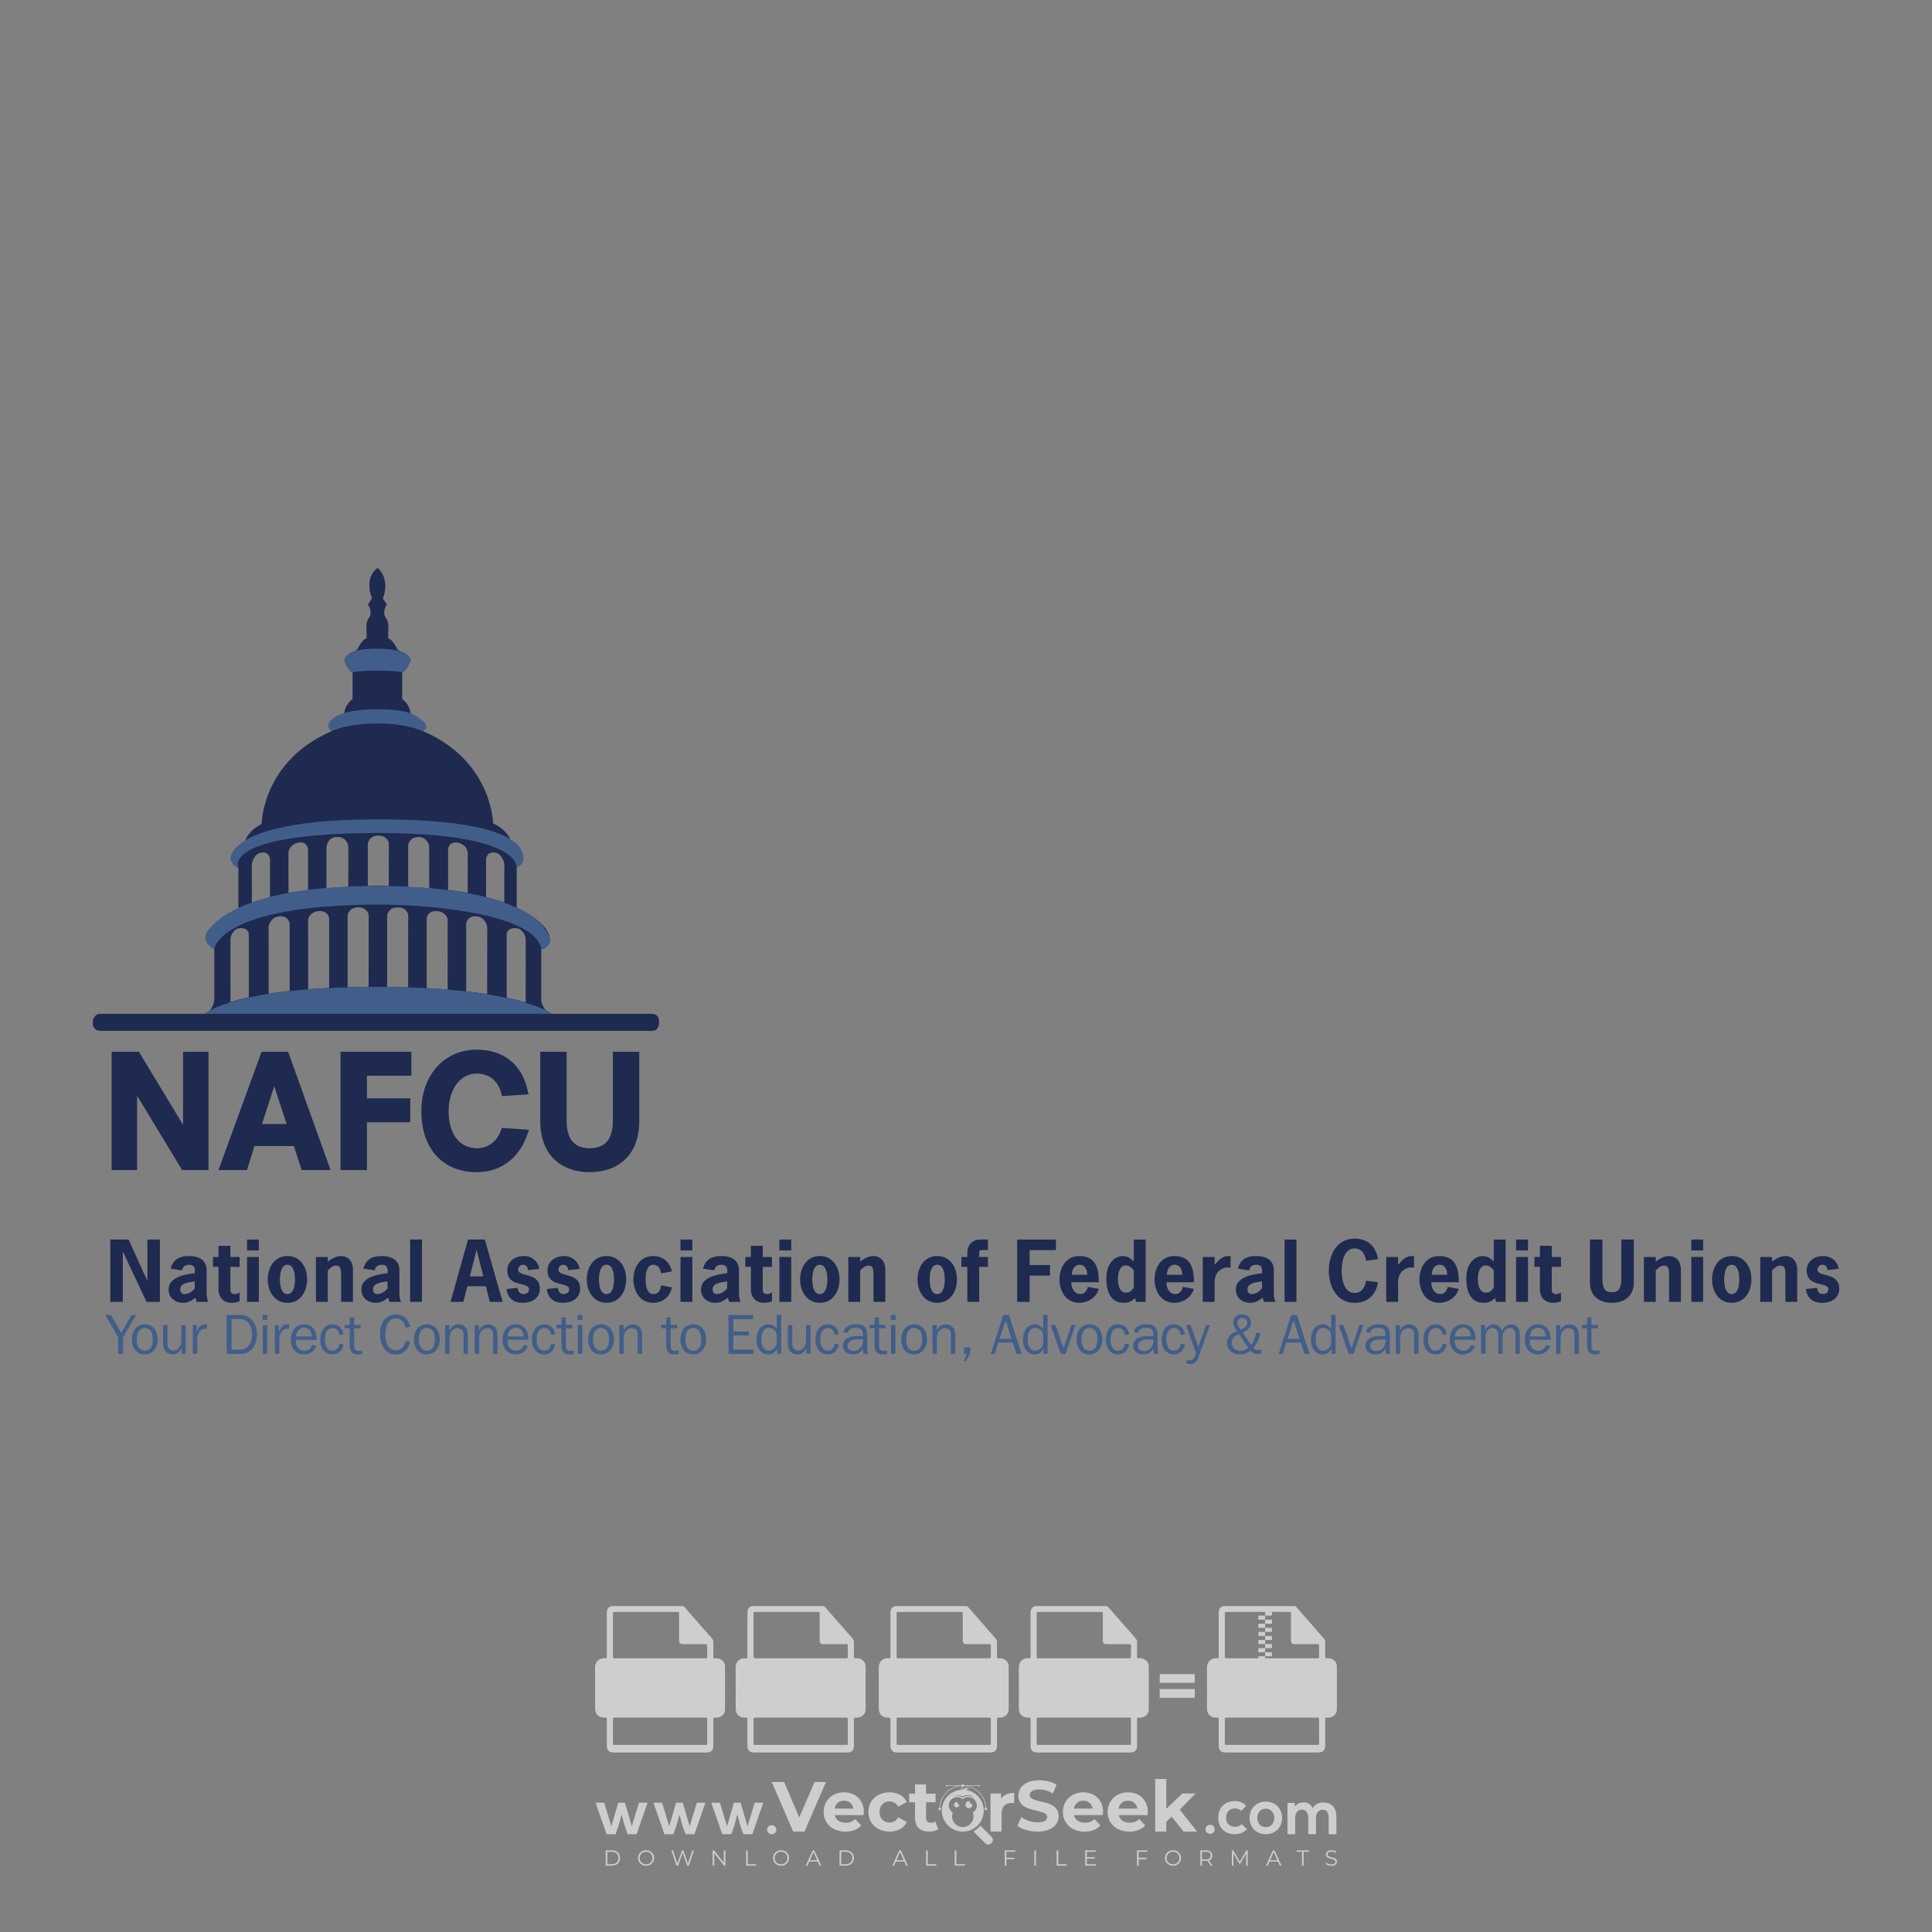 <?xml version="1.0" encoding="iso-8859-1"?>
<!-- Generator: Adobe Illustrator 24.3.0, SVG Export Plug-In . SVG Version: 6.00 Build 0)  -->
<svg version="1.1" id="Layer_1" xmlns="http://www.w3.org/2000/svg" xmlns:xlink="http://www.w3.org/1999/xlink" x="0px" y="0px"
	 viewBox="0 0 500 500" style="enable-background:new 0 0 500 500;" xml:space="preserve">
<rect x="0" y="0" width="500" height="500" fill="#808080" stroke="none"/>
<g id="watermark_1_">
	<g>
		<g id="watermark" style="opacity:0.61;">
			<g>
				<g>
					<g>
						<g>
							<polygon style="fill:#FFFFFF;" points="213.765,461.172 208.204,474.017 205.268,474.017 199.726,461.172 202.938,461.172 
								206.846,470.347 210.81,461.172 							"/>
						</g>
						<g>
							<path style="fill:#FFFFFF;" d="M223.507,469.741h-7.469c0.275,1.23,1.321,1.982,2.826,1.982c1.046,0,1.798-0.312,2.477-0.954
								l1.523,1.651c-0.917,1.046-2.294,1.597-4.074,1.597c-3.413,0-5.634-2.147-5.634-5.083c0-2.954,2.257-5.083,5.267-5.083
								c2.899,0,5.138,1.945,5.138,5.12C223.562,469.191,223.526,469.503,223.507,469.741 M216.002,468.071h4.863
								c-0.202-1.248-1.138-2.055-2.422-2.055C217.139,466.016,216.204,466.805,216.002,468.071"/>
						</g>
						<g>
							<path style="fill:#FFFFFF;" d="M224.735,468.934c0-2.973,2.294-5.083,5.505-5.083c2.074,0,3.707,0.899,4.423,2.514
								l-2.22,1.193c-0.532-0.936-1.321-1.358-2.221-1.358c-1.45,0-2.587,1.009-2.587,2.734c0,1.725,1.138,2.734,2.587,2.734
								c0.899,0,1.688-0.404,2.221-1.358l2.22,1.211c-0.716,1.578-2.349,2.495-4.423,2.495
								C227.029,474.017,224.735,471.907,224.735,468.934"/>
						</g>
						<g>
							<path style="fill:#FFFFFF;" d="M242.828,473.393c-0.587,0.422-1.45,0.624-2.331,0.624c-2.33,0-3.688-1.193-3.688-3.542
								v-4.055h-1.523v-2.202h1.523v-2.404h2.863v2.404h2.459v2.202h-2.459v4.019c0,0.844,0.458,1.303,1.229,1.303
								c0.422,0,0.844-0.128,1.156-0.367L242.828,473.393z"/>
						</g>
					</g>
					<g>
						<path style="fill:#FFFFFF;" d="M262.474,463.997v2.643c-0.238-0.018-0.422-0.037-0.642-0.037
							c-1.578,0-2.624,0.862-2.624,2.753v4.661h-2.863v-9.873h2.734v1.303C259.776,464.493,260.951,463.997,262.474,463.997"/>
					</g>
					<g>
						<path style="fill:#FFFFFF;" d="M263.299,472.53l1.009-2.239c1.083,0.789,2.697,1.339,4.239,1.339
							c1.762,0,2.477-0.587,2.477-1.376c0-2.404-7.469-0.752-7.469-5.524c0-2.184,1.762-4,5.413-4c1.615,0,3.267,0.385,4.459,1.138
							l-0.918,2.257c-1.193-0.679-2.422-1.009-3.56-1.009c-1.761,0-2.44,0.66-2.44,1.468c0,2.367,7.468,0.734,7.468,5.45
							c0,2.147-1.78,3.982-5.45,3.982C266.492,474.017,264.437,473.411,263.299,472.53"/>
					</g>
					<g>
						<path style="fill:#FFFFFF;" d="M285.428,469.741h-7.469c0.275,1.23,1.321,1.982,2.826,1.982c1.046,0,1.798-0.312,2.477-0.954
							l1.523,1.651c-0.918,1.046-2.294,1.597-4.074,1.597c-3.413,0-5.634-2.147-5.634-5.083c0-2.954,2.257-5.083,5.267-5.083
							c2.9,0,5.138,1.945,5.138,5.12C285.484,469.191,285.447,469.503,285.428,469.741 M277.923,468.071h4.863
							c-0.202-1.248-1.138-2.055-2.422-2.055C279.061,466.016,278.125,466.805,277.923,468.071"/>
					</g>
					<g>
						<path style="fill:#FFFFFF;" d="M297.007,469.741h-7.469c0.275,1.23,1.321,1.982,2.826,1.982c1.046,0,1.798-0.312,2.477-0.954
							l1.523,1.651c-0.918,1.046-2.294,1.597-4.074,1.597c-3.413,0-5.634-2.147-5.634-5.083c0-2.954,2.257-5.083,5.267-5.083
							c2.899,0,5.138,1.945,5.138,5.12C297.062,469.191,297.025,469.503,297.007,469.741 M289.501,468.071h4.863
							c-0.202-1.248-1.138-2.055-2.422-2.055C290.639,466.016,289.703,466.805,289.501,468.071"/>
					</g>
					<g>
						<polygon style="fill:#FFFFFF;" points="303.208,470.145 301.831,471.503 301.831,474.017 298.969,474.017 298.969,460.401 
							301.831,460.401 301.831,468.108 306.016,464.144 309.429,464.144 305.318,468.328 309.796,474.017 306.327,474.017 						"/>
					</g>
					<g>
						<path style="fill:#FFFFFF;" d="M256.601,475.359L256.601,475.359l-2.86-2.86c-0.435,0.508-0.953,0.943-1.534,1.284
							c-0.092,0.069-0.186,0.136-0.283,0.199l3.027,3.027c0.456,0.456,1.195,0.456,1.65,0
							C257.057,476.554,257.057,475.815,256.601,475.359"/>
					</g>
					<g>
						<path style="fill:#FFFFFF;" d="M249.984,463.244c0.221-0.173,0.495-0.281,0.797-0.281c0.042,0,0.083,0.002,0.124,0.006
							c-0.214-0.156-0.478-0.249-0.764-0.249c-0.395,0-0.744,0.18-0.981,0.458c-0.051,0-0.1,0.006-0.151,0.008
							c0.039-0.077,0.064-0.162,0.064-0.255c0-0.234-0.143-0.434-0.346-0.519c0.087,0.126,0.138,0.279,0.138,0.445
							c0,0.122-0.031,0.237-0.081,0.341c-2.811,0.201-5.03,2.539-5.03,5.4c0,2.993,2.426,5.42,5.42,5.42
							c2.993,0,5.42-2.426,5.42-5.42C254.595,465.879,252.593,463.635,249.984,463.244 M247.983,464.656
							c0.435,0,0.844,0.112,1.199,0.309c0.374-0.245,0.82-0.387,1.299-0.387c0.711,0,1.348,0.312,1.784,0.806
							c-0.435-0.379-1.004-0.61-1.627-0.61c-0.449,0-0.87,0.12-1.234,0.329c-0.079,0.046-0.156,0.096-0.229,0.15
							c-0.065-0.048-0.133-0.093-0.204-0.134c-0.369-0.219-0.8-0.344-1.26-0.344c-0.3,0-0.588,0.054-0.854,0.152
							C247.196,464.754,247.578,464.656,247.983,464.656 M251.772,469.098c0.115,0.305,0.181,0.634,0.181,0.979
							c0,1.534-1.244,2.777-2.778,2.777c-1.534,0-2.777-1.243-2.777-2.777c0-0.345,0.066-0.674,0.181-0.979
							c-0.62-0.382-1.035-1.064-1.035-1.846c0-1.197,0.971-2.168,2.168-2.168c0.565,0,1.078,0.218,1.463,0.572
							c0.386-0.354,0.899-0.572,1.464-0.572c1.197,0,2.168,0.971,2.168,2.168C252.807,468.034,252.392,468.716,251.772,469.098"/>
					</g>
					<g>
						<path style="fill:#FFFFFF;" d="M251.666,467.061c0,0.497-0.404,0.901-0.901,0.901c-0.497,0-0.901-0.404-0.901-0.901
							s0.404-0.901,0.901-0.901c0.101,0,0.197,0.017,0.287,0.047c-0.03,0.062-0.045,0.132-0.045,0.204
							c0,0.273,0.221,0.494,0.494,0.494c0.05,0,0.099-0.008,0.146-0.022C251.66,466.941,251.666,467,251.666,467.061"/>
					</g>
					<g>
						<path style="fill:#FFFFFF;" d="M248.255,467.061c0,0.376-0.305,0.681-0.681,0.681c-0.376,0-0.681-0.305-0.681-0.681
							s0.305-0.681,0.681-0.681c0.076,0,0.149,0.013,0.217,0.035c-0.023,0.047-0.034,0.1-0.034,0.155
							c0,0.206,0.167,0.374,0.374,0.374c0.038,0,0.075-0.006,0.11-0.017C248.25,466.97,248.255,467.015,248.255,467.061"/>
					</g>
					<g>
						<g>
							<g>
								<rect x="242.908" y="467.83" style="fill:#FFFFFF;" width="0.616" height="0.616"/>
							</g>
							<g>
								<rect x="254.827" y="467.83" style="fill:#FFFFFF;" width="0.616" height="0.616"/>
							</g>
							<g>
								<path style="fill:#FFFFFF;" d="M255.205,468.082h-0.14c0-3.248-2.642-5.89-5.89-5.89c-3.248,0-5.89,2.642-5.89,5.89h-0.14
									c0-1.611,0.627-3.125,1.766-4.264c1.139-1.139,2.653-1.766,4.264-1.766c1.611,0,3.125,0.627,4.264,1.766
									C254.578,464.957,255.205,466.471,255.205,468.082"/>
							</g>
						</g>
						<g>
							<rect x="248.868" y="461.814" style="fill:#FFFFFF;" width="0.616" height="0.616"/>
						</g>
						<g>
							<rect x="244.95" y="462.052" style="fill:#FFFFFF;" width="8.45" height="0.14"/>
						</g>
						<g>
							<path style="fill:#FFFFFF;" d="M245.174,462.15c0,0.108-0.088,0.196-0.196,0.196c-0.108,0-0.196-0.088-0.196-0.196
								c0-0.108,0.088-0.196,0.196-0.196C245.086,461.954,245.174,462.042,245.174,462.15"/>
						</g>
						<g>
							<path style="fill:#FFFFFF;" d="M253.596,462.15c0,0.108-0.088,0.196-0.196,0.196c-0.108,0-0.196-0.088-0.196-0.196
								c0-0.108,0.088-0.196,0.196-0.196C253.509,461.954,253.596,462.042,253.596,462.15"/>
						</g>
					</g>
				</g>
				<g>
					<path style="fill:#FFFFFF;" d="M314.356,473.409c0,1.559-2.364,1.559-2.364,0C311.993,471.851,314.356,471.851,314.356,473.409
						z"/>
				</g>
				<g>
					<g>
						<g>
							<path style="fill:#FFFFFF;" d="M161.739,466.549l1.772,6.088l1.855-6.088h2.215l-2.823,8.14h-2.33l-0.837-2.396l-0.722-2.708
								l-0.722,2.708l-0.837,2.396h-2.33l-2.839-8.14h2.231l1.855,6.088l1.756-6.088H161.739z"/>
						</g>
						<g>
							<path style="fill:#FFFFFF;" d="M176.713,466.549l1.772,6.088l1.855-6.088h2.215l-2.823,8.14h-2.33l-0.837-2.396l-0.722-2.708
								l-0.722,2.708l-0.837,2.396h-2.33l-2.839-8.14h2.231l1.855,6.088l1.756-6.088H176.713z"/>
						</g>
						<g>
							<path style="fill:#FFFFFF;" d="M191.687,466.549l1.772,6.088l1.855-6.088h2.215l-2.823,8.14h-2.33l-0.837-2.396l-0.722-2.708
								l-0.722,2.708l-0.837,2.396h-2.33l-2.839-8.14h2.231l1.855,6.088l1.756-6.088H191.687z"/>
						</g>
					</g>
					<g>
						<path style="fill:#FFFFFF;" d="M200.908,473.52c0,1.559-2.364,1.559-2.364,0C198.545,471.962,200.908,471.962,200.908,473.52z
							"/>
					</g>
					<g>
						<path style="fill:#FFFFFF;" d="M322.71,473.409c-0.935,0.919-1.919,1.28-3.117,1.28c-2.346,0-4.3-1.411-4.3-4.282
							s1.953-4.284,4.3-4.284c1.149,0,2.035,0.329,2.921,1.199l-1.264,1.329c-0.476-0.428-1.066-0.64-1.623-0.64
							c-1.346,0-2.33,0.985-2.33,2.396c0,1.542,1.05,2.362,2.297,2.362c0.64,0,1.28-0.18,1.772-0.672L322.71,473.409z"/>
					</g>
					<g>
						<path style="fill:#FFFFFF;" d="M331.805,470.472c0,2.33-1.591,4.217-4.217,4.217c-2.626,0-4.201-1.887-4.201-4.217
							c0-2.314,1.609-4.217,4.185-4.217C330.149,466.255,331.805,468.158,331.805,470.472z M325.389,470.472
							c0,1.231,0.739,2.38,2.199,2.38c1.46,0,2.199-1.149,2.199-2.38c0-1.215-0.854-2.396-2.199-2.396
							C326.144,468.077,325.389,469.258,325.389,470.472z"/>
					</g>
					<g>
						<path style="fill:#FFFFFF;" d="M338.572,474.689v-4.332c0-1.068-0.559-2.035-1.658-2.035c-1.082,0-1.722,0.967-1.722,2.035
							v4.332h-2.003v-8.107h1.855l0.148,0.985c0.426-0.82,1.362-1.116,2.133-1.116c0.969,0,1.937,0.394,2.396,1.51
							c0.723-1.149,1.658-1.478,2.708-1.478c2.297,0,3.43,1.412,3.43,3.84v4.365h-2.003v-4.365c0-1.066-0.442-1.97-1.526-1.97
							c-1.082,0-1.756,0.935-1.756,2.003v4.332H338.572z"/>
					</g>
				</g>
			</g>
		</g>
		<g style="opacity:0.61;">
			<g>
				<g>
					<path style="fill:#FFFFFF;" d="M345.988,431.299c-0.006-1.224-0.959-2.121-2.189-2.14c-0.924-0.014-0.832,0.12-0.834-0.867
						c-0.003-1.097-0.007-2.194,0.003-3.292c0.003-0.379-0.112-0.691-0.362-0.976c-2.342-2.668-4.678-5.342-7.019-8.011
						c-0.12-0.137-0.275-0.244-0.414-0.366c-6.214,0-12.427,0-18.641,0c-0.794,0.293-1.14,0.868-1.138,1.709
						c0.01,3.748,0.004,7.496,0.004,11.243c0,0.556-0.003,0.589-0.55,0.551c-1.497-0.102-2.516,0.986-2.497,2.492
						c0.044,3.476,0.013,6.953,0.014,10.429c0.001,1.58,0.867,2.443,2.45,2.449c0.582,0.002,0.582,0.002,0.582,0.6
						c0,2.219-0.001,4.438,0.001,6.657c0.001,1.192,0.58,1.771,1.768,1.771c8.013,0.001,16.027,0.001,24.04,0
						c1.168,0,1.755-0.583,1.757-1.745c0.002-2.256,0-4.512,0.001-6.768c0-0.512,0.002-0.511,0.52-0.515
						c0.271-0.002,0.541,0.008,0.809-0.058c0.996-0.246,1.69-1.044,1.694-2.069C346.003,438.696,346.005,434.997,345.988,431.299z
						 M317.537,417.162c5.337,0,10.674,0,16.01,0c0.548,0,0.554,0.007,0.554,0.561c0.001,2.243-0.001,4.486,0.001,6.73
						c0.001,0.811,0.249,1.059,1.06,1.059c1.91,0.001,3.821,0,5.731,0.001c0.458,0,0.479,0.021,0.481,0.483
						c0.003,0.887,0.002,1.775,0,2.662c-0.001,0.477-0.024,0.498-0.504,0.499c-3.895,0.001-7.79,0-11.684,0
						c-3.882,0-7.765,0-11.647,0c-0.55,0-0.552-0.001-0.552-0.561c-0.001-3.624-0.001-7.247,0-10.871
						C316.987,417.166,316.991,417.162,317.537,417.162z M340.822,451.579c-3.883,0.001-7.766,0-11.65,0c-3.871,0-7.742,0-11.613,0
						c-0.572,0-0.574-0.002-0.574-0.579c-0.001-1.997-0.001-3.994,0.001-5.991c0-0.464,0.023-0.486,0.478-0.487
						c7.803-0.001,15.607-0.001,23.41,0c0.478,0,0.499,0.02,0.499,0.503c0.002,1.997,0.001,3.994,0,5.991
						C341.375,451.574,341.37,451.579,340.822,451.579z"/>
				</g>
				<g>
					<g>
						<rect x="327.418" y="417.053" style="fill:#FFFFFF;" width="1.757" height="1.054"/>
					</g>
					<g>
						<rect x="325.662" y="418.107" style="fill:#FFFFFF;" width="1.757" height="1.054"/>
					</g>
					<g>
						<rect x="327.418" y="419.161" style="fill:#FFFFFF;" width="1.757" height="1.054"/>
					</g>
					<g>
						<rect x="325.662" y="420.215" style="fill:#FFFFFF;" width="1.757" height="1.054"/>
					</g>
					<g>
						<rect x="327.418" y="421.269" style="fill:#FFFFFF;" width="1.757" height="1.054"/>
					</g>
					<g>
						<rect x="325.662" y="422.323" style="fill:#FFFFFF;" width="1.757" height="1.054"/>
					</g>
					<g>
						<rect x="327.418" y="423.378" style="fill:#FFFFFF;" width="1.757" height="1.054"/>
					</g>
					<g>
						<rect x="325.662" y="424.432" style="fill:#FFFFFF;" width="1.757" height="1.054"/>
					</g>
					<g>
						<rect x="327.418" y="425.486" style="fill:#FFFFFF;" width="1.757" height="1.054"/>
					</g>
					<g>
						<rect x="325.662" y="426.54" style="fill:#FFFFFF;" width="1.757" height="1.054"/>
					</g>
					<g>
						<rect x="327.418" y="427.594" style="fill:#FFFFFF;" width="1.757" height="1.054"/>
					</g>
					<g>
						<rect x="325.662" y="428.648" style="fill:#FFFFFF;" width="1.757" height="1.054"/>
					</g>
				</g>
			</g>
			<g>
				<path style="fill:#FFFFFF;" d="M187.637,431.299c-0.006-1.224-0.959-2.121-2.189-2.14c-0.924-0.014-0.832,0.12-0.834-0.867
					c-0.003-1.097-0.007-2.194,0.003-3.292c0.003-0.379-0.112-0.691-0.362-0.976c-2.342-2.668-4.678-5.342-7.019-8.011
					c-0.12-0.137-0.275-0.244-0.414-0.366c-6.214,0-12.427,0-18.641,0c-0.794,0.293-1.14,0.868-1.138,1.709
					c0.01,3.748,0.004,7.496,0.004,11.243c0,0.556-0.003,0.589-0.55,0.551c-1.497-0.102-2.516,0.986-2.497,2.492
					c0.044,3.476,0.013,6.953,0.014,10.429c0.001,1.58,0.867,2.443,2.45,2.449c0.582,0.002,0.582,0.002,0.582,0.6
					c0,2.219-0.001,4.438,0.001,6.657c0.001,1.192,0.58,1.771,1.768,1.771c8.013,0.001,16.027,0.001,24.04,0
					c1.168,0,1.755-0.583,1.757-1.745c0.002-2.256,0-4.512,0.001-6.768c0-0.512,0.002-0.511,0.52-0.515
					c0.271-0.002,0.541,0.008,0.809-0.058c0.996-0.246,1.69-1.044,1.694-2.069C187.652,438.696,187.655,434.997,187.637,431.299z
					 M159.187,417.162c5.337,0,10.674,0,16.01,0c0.548,0,0.554,0.007,0.554,0.561c0.001,2.243-0.001,4.486,0.001,6.73
					c0.001,0.811,0.249,1.059,1.06,1.059c1.91,0.001,3.821,0,5.731,0.001c0.458,0,0.479,0.021,0.481,0.483
					c0.003,0.887,0.002,1.775,0,2.662c-0.001,0.477-0.024,0.498-0.504,0.499c-3.895,0.001-7.79,0-11.684,0
					c-3.882,0-7.765,0-11.647,0c-0.55,0-0.552-0.001-0.552-0.561c-0.001-3.624-0.001-7.247,0-10.871
					C158.636,417.166,158.64,417.162,159.187,417.162z M182.472,451.579c-3.883,0.001-7.766,0-11.65,0c-3.871,0-7.742,0-11.613,0
					c-0.572,0-0.574-0.002-0.574-0.579c-0.001-1.997-0.001-3.994,0.001-5.991c0-0.464,0.023-0.486,0.478-0.487
					c7.803-0.001,15.607-0.001,23.41,0c0.478,0,0.499,0.02,0.499,0.503c0.002,1.997,0.001,3.994,0,5.991
					C183.024,451.574,183.019,451.579,182.472,451.579z"/>
			</g>
			<g>
				<path style="fill:#FFFFFF;" d="M159.779,440.669v-7.897h2.779c0.375,0,0.726,0.061,1.053,0.182
					c0.327,0.121,0.612,0.292,0.855,0.513c0.242,0.221,0.434,0.483,0.573,0.789c0.14,0.305,0.21,0.642,0.21,1.009
					c0,0.375-0.07,0.715-0.21,1.02c-0.14,0.305-0.331,0.568-0.573,0.789c-0.243,0.221-0.528,0.392-0.855,0.513
					c-0.327,0.121-0.678,0.182-1.053,0.182h-1.29v2.901H159.779z M162.58,436.356c0.39,0,0.684-0.111,0.882-0.331
					c0.199-0.22,0.298-0.474,0.298-0.761c0-0.14-0.024-0.276-0.072-0.408c-0.048-0.132-0.121-0.248-0.221-0.347
					c-0.099-0.099-0.223-0.178-0.37-0.237c-0.147-0.059-0.32-0.089-0.518-0.089h-1.312v2.173H162.58z"/>
				<path style="fill:#FFFFFF;" d="M166.308,432.771h1.731l3.177,5.294h0.088l-0.088-1.522v-3.772h1.478v7.897h-1.566l-3.353-5.592
					h-0.088l0.088,1.522v4.07h-1.467V432.771z"/>
				<path style="fill:#FFFFFF;" d="M177.922,436.334h3.872c0.022,0.089,0.04,0.195,0.055,0.32c0.014,0.125,0.022,0.25,0.022,0.375
					c0,0.507-0.077,0.985-0.231,1.434c-0.154,0.449-0.397,0.849-0.728,1.202c-0.353,0.375-0.776,0.666-1.268,0.871
					c-0.493,0.206-1.055,0.309-1.688,0.309c-0.574,0-1.114-0.103-1.622-0.309c-0.507-0.206-0.948-0.492-1.323-0.86
					c-0.375-0.367-0.673-0.803-0.894-1.307c-0.221-0.504-0.331-1.053-0.331-1.649c0-0.595,0.11-1.145,0.331-1.649
					c0.221-0.504,0.518-0.939,0.894-1.307c0.375-0.367,0.816-0.654,1.323-0.86c0.507-0.206,1.048-0.309,1.622-0.309
					c0.64,0,1.211,0.11,1.715,0.331c0.504,0.221,0.935,0.526,1.296,0.915l-1.025,1.004c-0.258-0.272-0.544-0.48-0.861-0.623
					c-0.316-0.143-0.695-0.215-1.136-0.215c-0.361,0-0.703,0.065-1.026,0.193c-0.324,0.129-0.607,0.311-0.85,0.546
					c-0.242,0.235-0.436,0.52-0.579,0.855c-0.143,0.335-0.215,0.708-0.215,1.119c0,0.412,0.072,0.785,0.215,1.12
					c0.143,0.335,0.338,0.62,0.584,0.855c0.246,0.235,0.531,0.418,0.855,0.546c0.323,0.129,0.669,0.193,1.037,0.193
					c0.419,0,0.773-0.061,1.064-0.182c0.29-0.121,0.538-0.278,0.744-0.469c0.148-0.132,0.275-0.3,0.381-0.502
					c0.106-0.202,0.189-0.428,0.248-0.678h-2.482V436.334z"/>
			</g>
			<g>
				<path style="fill:#FFFFFF;" d="M224.019,431.299c-0.006-1.224-0.959-2.121-2.189-2.14c-0.924-0.014-0.832,0.12-0.834-0.867
					c-0.003-1.097-0.007-2.194,0.003-3.292c0.003-0.379-0.112-0.691-0.362-0.976c-2.342-2.668-4.678-5.342-7.019-8.011
					c-0.12-0.137-0.275-0.244-0.414-0.366c-6.214,0-12.427,0-18.641,0c-0.794,0.293-1.14,0.868-1.138,1.709
					c0.01,3.748,0.004,7.496,0.004,11.243c0,0.556-0.003,0.589-0.55,0.551c-1.497-0.102-2.516,0.986-2.497,2.492
					c0.044,3.476,0.013,6.953,0.014,10.429c0.001,1.58,0.867,2.443,2.45,2.449c0.582,0.002,0.582,0.002,0.582,0.6
					c0,2.219-0.001,4.438,0.001,6.657c0.001,1.192,0.58,1.771,1.768,1.771c8.013,0.001,16.027,0.001,24.04,0
					c1.168,0,1.755-0.583,1.757-1.745c0.002-2.256,0-4.512,0.001-6.768c0-0.512,0.002-0.511,0.52-0.515
					c0.271-0.002,0.541,0.008,0.809-0.058c0.997-0.246,1.69-1.044,1.694-2.069C224.034,438.696,224.036,434.997,224.019,431.299z
					 M195.568,417.162c5.337,0,10.674,0,16.01,0c0.548,0,0.554,0.007,0.554,0.561c0.001,2.243-0.001,4.486,0.001,6.73
					c0.001,0.811,0.249,1.059,1.06,1.059c1.91,0.001,3.821,0,5.731,0.001c0.458,0,0.479,0.021,0.481,0.483
					c0.003,0.887,0.002,1.775,0,2.662c-0.001,0.477-0.024,0.498-0.504,0.499c-3.895,0.001-7.79,0-11.684,0
					c-3.882,0-7.765,0-11.647,0c-0.55,0-0.552-0.001-0.552-0.561c-0.001-3.624-0.001-7.247,0-10.871
					C195.018,417.166,195.022,417.162,195.568,417.162z M218.854,451.579c-3.883,0.001-7.766,0-11.65,0c-3.871,0-7.742,0-11.613,0
					c-0.572,0-0.574-0.002-0.574-0.579c-0.001-1.997-0.001-3.994,0.001-5.991c0-0.464,0.023-0.486,0.478-0.487
					c7.803-0.001,15.607-0.001,23.41,0c0.478,0,0.499,0.02,0.499,0.503c0.002,1.997,0.001,3.994,0,5.991
					C219.406,451.574,219.401,451.579,218.854,451.579z"/>
			</g>
			<g>
				<path style="fill:#FFFFFF;" d="M205.111,432.771h1.699l2.967,7.897h-1.644l-0.651-1.886h-3.044l-0.651,1.886h-1.643
					L205.111,432.771z M206.997,437.415l-0.706-1.974l-0.287-0.96h-0.088l-0.287,0.96l-0.706,1.974H206.997z"/>
				<path style="fill:#FFFFFF;" d="M211.331,434.536c-0.125,0-0.245-0.024-0.359-0.072c-0.114-0.048-0.213-0.114-0.298-0.199
					c-0.084-0.084-0.151-0.182-0.198-0.292c-0.048-0.11-0.072-0.232-0.072-0.364s0.024-0.254,0.072-0.364
					c0.048-0.11,0.114-0.208,0.198-0.292c0.084-0.084,0.184-0.151,0.298-0.198c0.114-0.048,0.233-0.072,0.359-0.072
					c0.257,0,0.478,0.09,0.662,0.27c0.184,0.181,0.276,0.399,0.276,0.656s-0.092,0.476-0.276,0.656
					C211.809,434.446,211.589,434.536,211.331,434.536z M210.615,440.669v-5.404h1.445v5.404H210.615z"/>
			</g>
			<g>
				<path style="fill:#FFFFFF;" d="M261.044,431.299c-0.006-1.224-0.959-2.121-2.189-2.14c-0.924-0.014-0.832,0.12-0.834-0.867
					c-0.003-1.097-0.007-2.194,0.003-3.292c0.003-0.379-0.112-0.691-0.362-0.976c-2.342-2.668-4.678-5.342-7.019-8.011
					c-0.12-0.137-0.275-0.244-0.414-0.366c-6.214,0-12.427,0-18.641,0c-0.794,0.293-1.14,0.868-1.138,1.709
					c0.01,3.748,0.004,7.496,0.004,11.243c0,0.556-0.003,0.589-0.55,0.551c-1.497-0.102-2.516,0.986-2.497,2.492
					c0.044,3.476,0.013,6.953,0.014,10.429c0.001,1.58,0.867,2.443,2.45,2.449c0.582,0.002,0.582,0.002,0.582,0.6
					c0,2.219-0.001,4.438,0.001,6.657c0.001,1.192,0.58,1.771,1.768,1.771c8.013,0.001,16.027,0.001,24.04,0
					c1.168,0,1.755-0.583,1.757-1.745c0.002-2.256,0-4.512,0.001-6.768c0-0.512,0.002-0.511,0.52-0.515
					c0.271-0.002,0.541,0.008,0.809-0.058c0.996-0.246,1.69-1.044,1.694-2.069C261.059,438.696,261.061,434.997,261.044,431.299z
					 M232.593,417.162c5.337,0,10.674,0,16.01,0c0.548,0,0.554,0.007,0.554,0.561c0.001,2.243-0.001,4.486,0.001,6.73
					c0.001,0.811,0.249,1.059,1.06,1.059c1.91,0.001,3.821,0,5.731,0.001c0.458,0,0.479,0.021,0.481,0.483
					c0.003,0.887,0.002,1.775,0,2.662c-0.001,0.477-0.024,0.498-0.504,0.499c-3.895,0.001-7.79,0-11.684,0
					c-3.882,0-7.765,0-11.647,0c-0.55,0-0.552-0.001-0.552-0.561c-0.001-3.624-0.001-7.247,0-10.871
					C232.042,417.166,232.047,417.162,232.593,417.162z M255.878,451.579c-3.883,0.001-7.766,0-11.65,0c-3.871,0-7.742,0-11.613,0
					c-0.572,0-0.574-0.002-0.574-0.579c-0.001-1.997-0.001-3.994,0.001-5.991c0-0.464,0.023-0.486,0.478-0.487
					c7.803-0.001,15.607-0.001,23.41,0c0.478,0,0.499,0.02,0.499,0.503c0.002,1.997,0.001,3.994,0,5.991
					C256.431,451.574,256.426,451.579,255.878,451.579z"/>
			</g>
			<g>
				<path style="fill:#FFFFFF;" d="M236.361,440.845c-0.338,0-0.662-0.048-0.971-0.143c-0.309-0.095-0.592-0.239-0.849-0.43
					c-0.257-0.191-0.481-0.425-0.673-0.7c-0.191-0.276-0.342-0.597-0.452-0.965l1.401-0.551c0.103,0.397,0.283,0.726,0.54,0.987
					c0.257,0.261,0.596,0.392,1.015,0.392c0.154,0,0.303-0.02,0.447-0.061c0.143-0.04,0.272-0.099,0.386-0.176
					s0.204-0.175,0.27-0.292c0.066-0.118,0.099-0.254,0.099-0.408c0-0.147-0.026-0.279-0.077-0.397
					c-0.051-0.117-0.138-0.227-0.259-0.331c-0.121-0.103-0.28-0.202-0.475-0.298c-0.195-0.095-0.435-0.195-0.722-0.298l-0.485-0.176
					c-0.213-0.073-0.429-0.173-0.645-0.298c-0.217-0.125-0.413-0.276-0.59-0.452c-0.177-0.176-0.322-0.384-0.436-0.623
					c-0.114-0.239-0.171-0.509-0.171-0.81c0-0.309,0.06-0.597,0.182-0.866c0.121-0.268,0.294-0.503,0.518-0.706
					c0.224-0.202,0.492-0.36,0.805-0.474s0.66-0.171,1.042-0.171c0.397,0,0.74,0.053,1.031,0.16
					c0.291,0.107,0.537,0.243,0.739,0.408c0.202,0.165,0.366,0.348,0.491,0.546c0.125,0.199,0.217,0.386,0.276,0.563l-1.312,0.551
					c-0.074-0.221-0.208-0.419-0.402-0.596c-0.195-0.176-0.462-0.265-0.8-0.265c-0.324,0-0.592,0.075-0.805,0.226
					c-0.213,0.151-0.32,0.348-0.32,0.59c0,0.235,0.103,0.436,0.309,0.601c0.206,0.165,0.533,0.325,0.982,0.48l0.497,0.165
					c0.316,0.111,0.605,0.237,0.866,0.381c0.261,0.143,0.485,0.314,0.673,0.513c0.187,0.199,0.331,0.425,0.43,0.678
					c0.1,0.254,0.149,0.546,0.149,0.877c0,0.412-0.083,0.767-0.248,1.064c-0.165,0.298-0.377,0.542-0.634,0.734
					c-0.258,0.191-0.548,0.335-0.872,0.43C236.986,440.797,236.67,440.845,236.361,440.845z"/>
				<path style="fill:#FFFFFF;" d="M239.516,432.771h1.61l1.633,4.754l0.287,1.015h0.088l0.309-1.015l1.699-4.754h1.61l-2.879,7.897
					h-1.566L239.516,432.771z"/>
				<path style="fill:#FFFFFF;" d="M251.097,436.334h3.871c0.022,0.089,0.04,0.195,0.055,0.32c0.015,0.125,0.023,0.25,0.023,0.375
					c0,0.507-0.078,0.985-0.232,1.434c-0.154,0.449-0.397,0.849-0.728,1.202c-0.353,0.375-0.775,0.666-1.268,0.871
					c-0.493,0.206-1.055,0.309-1.688,0.309c-0.574,0-1.114-0.103-1.621-0.309c-0.507-0.206-0.949-0.492-1.324-0.86
					c-0.375-0.367-0.673-0.803-0.894-1.307c-0.22-0.504-0.331-1.053-0.331-1.649c0-0.595,0.11-1.145,0.331-1.649
					c0.221-0.504,0.518-0.939,0.894-1.307c0.375-0.367,0.816-0.654,1.324-0.86c0.507-0.206,1.047-0.309,1.621-0.309
					c0.64,0,1.211,0.11,1.715,0.331c0.504,0.221,0.936,0.526,1.296,0.915l-1.026,1.004c-0.257-0.272-0.544-0.48-0.861-0.623
					c-0.316-0.143-0.694-0.215-1.136-0.215c-0.36,0-0.702,0.065-1.026,0.193c-0.323,0.129-0.607,0.311-0.849,0.546
					c-0.243,0.235-0.436,0.52-0.579,0.855c-0.143,0.335-0.215,0.708-0.215,1.119c0,0.412,0.072,0.785,0.215,1.12
					c0.143,0.335,0.338,0.62,0.585,0.855c0.246,0.235,0.531,0.418,0.854,0.546c0.324,0.129,0.669,0.193,1.037,0.193
					c0.419,0,0.774-0.061,1.064-0.182c0.29-0.121,0.539-0.278,0.745-0.469c0.147-0.132,0.274-0.3,0.38-0.502
					c0.107-0.202,0.189-0.428,0.248-0.678h-2.482V436.334z"/>
			</g>
			<g>
				<path style="fill:#FFFFFF;" d="M297.3,431.299c-0.006-1.224-0.959-2.121-2.189-2.14c-0.924-0.014-0.832,0.12-0.834-0.867
					c-0.003-1.097-0.007-2.194,0.003-3.292c0.003-0.379-0.112-0.691-0.362-0.976c-2.342-2.668-4.678-5.342-7.019-8.011
					c-0.12-0.137-0.275-0.244-0.414-0.366c-6.214,0-12.427,0-18.641,0c-0.794,0.293-1.14,0.868-1.138,1.709
					c0.01,3.748,0.004,7.496,0.004,11.243c0,0.556-0.003,0.589-0.55,0.551c-1.497-0.102-2.516,0.986-2.497,2.492
					c0.044,3.476,0.013,6.953,0.014,10.429c0.001,1.58,0.867,2.443,2.45,2.449c0.582,0.002,0.582,0.002,0.582,0.6
					c0,2.219-0.001,4.438,0.001,6.657c0.001,1.192,0.58,1.771,1.768,1.771c8.013,0.001,16.027,0.001,24.04,0
					c1.168,0,1.755-0.583,1.757-1.745c0.002-2.256,0-4.512,0.001-6.768c0-0.512,0.002-0.511,0.52-0.515
					c0.271-0.002,0.541,0.008,0.809-0.058c0.996-0.246,1.69-1.044,1.694-2.069C297.315,438.696,297.318,434.997,297.3,431.299z
					 M268.85,417.162c5.337,0,10.674,0,16.01,0c0.548,0,0.554,0.007,0.554,0.561c0.001,2.243-0.001,4.486,0.001,6.73
					c0.001,0.811,0.249,1.059,1.06,1.059c1.91,0.001,3.821,0,5.731,0.001c0.458,0,0.479,0.021,0.481,0.483
					c0.003,0.887,0.002,1.775,0,2.662c-0.001,0.477-0.024,0.498-0.504,0.499c-3.895,0.001-7.79,0-11.684,0
					c-3.882,0-7.765,0-11.647,0c-0.55,0-0.552-0.001-0.552-0.561c-0.001-3.624-0.001-7.247,0-10.871
					C268.299,417.166,268.303,417.162,268.85,417.162z M292.135,451.579c-3.883,0.001-7.766,0-11.65,0c-3.871,0-7.742,0-11.613,0
					c-0.572,0-0.574-0.002-0.574-0.579c-0.001-1.997-0.001-3.994,0.001-5.991c0-0.464,0.023-0.486,0.478-0.487
					c7.803-0.001,15.607-0.001,23.41,0c0.478,0,0.499,0.02,0.499,0.503c0.001,1.997,0.001,3.994,0,5.991
					C292.687,451.574,292.682,451.579,292.135,451.579z"/>
			</g>
			<g>
				<path style="fill:#FFFFFF;" d="M272.966,434.183v1.831h3.165v1.412h-3.165v1.831h3.518v1.412h-5.007v-7.897h5.007v1.412H272.966
					z"/>
				<path style="fill:#FFFFFF;" d="M277.852,440.669v-7.897h2.779c0.375,0,0.726,0.061,1.053,0.182
					c0.327,0.121,0.612,0.292,0.855,0.513c0.243,0.221,0.434,0.483,0.574,0.789c0.14,0.305,0.209,0.642,0.209,1.009
					c0,0.375-0.07,0.715-0.209,1.02c-0.14,0.305-0.331,0.568-0.574,0.789c-0.243,0.221-0.528,0.392-0.855,0.513
					c-0.327,0.121-0.678,0.182-1.053,0.182h-1.29v2.901H277.852z M280.653,436.356c0.389,0,0.684-0.111,0.882-0.331
					c0.199-0.22,0.298-0.474,0.298-0.761c0-0.14-0.024-0.276-0.072-0.408c-0.048-0.132-0.121-0.248-0.221-0.347
					c-0.099-0.099-0.222-0.178-0.37-0.237c-0.147-0.059-0.32-0.089-0.518-0.089h-1.312v2.173H280.653z"/>
				<path style="fill:#FFFFFF;" d="M286.797,440.845c-0.338,0-0.662-0.048-0.971-0.143c-0.309-0.095-0.592-0.239-0.849-0.43
					c-0.257-0.191-0.482-0.425-0.673-0.7c-0.191-0.276-0.342-0.597-0.452-0.965l1.401-0.551c0.103,0.397,0.283,0.726,0.541,0.987
					c0.257,0.261,0.595,0.392,1.015,0.392c0.154,0,0.303-0.02,0.447-0.061c0.143-0.04,0.272-0.099,0.386-0.176
					c0.114-0.077,0.204-0.175,0.27-0.292c0.066-0.118,0.1-0.254,0.1-0.408c0-0.147-0.026-0.279-0.077-0.397
					c-0.051-0.117-0.138-0.227-0.259-0.331c-0.121-0.103-0.279-0.202-0.474-0.298c-0.195-0.095-0.436-0.195-0.723-0.298
					l-0.485-0.176c-0.213-0.073-0.428-0.173-0.645-0.298c-0.217-0.125-0.414-0.276-0.59-0.452c-0.176-0.176-0.322-0.384-0.436-0.623
					c-0.114-0.239-0.171-0.509-0.171-0.81c0-0.309,0.061-0.597,0.182-0.866c0.121-0.268,0.294-0.503,0.518-0.706
					c0.224-0.202,0.493-0.36,0.805-0.474c0.312-0.114,0.66-0.171,1.042-0.171c0.397,0,0.741,0.053,1.031,0.16
					c0.29,0.107,0.537,0.243,0.739,0.408c0.202,0.165,0.365,0.348,0.491,0.546c0.125,0.199,0.217,0.386,0.276,0.563l-1.312,0.551
					c-0.074-0.221-0.208-0.419-0.403-0.596c-0.195-0.176-0.462-0.265-0.799-0.265c-0.324,0-0.592,0.075-0.805,0.226
					c-0.213,0.151-0.32,0.348-0.32,0.59c0,0.235,0.103,0.436,0.309,0.601c0.206,0.165,0.533,0.325,0.982,0.48l0.496,0.165
					c0.316,0.111,0.605,0.237,0.866,0.381c0.261,0.143,0.485,0.314,0.673,0.513c0.187,0.199,0.331,0.425,0.43,0.678
					c0.099,0.254,0.149,0.546,0.149,0.877c0,0.412-0.083,0.767-0.248,1.064c-0.165,0.298-0.377,0.542-0.634,0.734
					c-0.258,0.191-0.548,0.335-0.872,0.43C287.422,440.797,287.105,440.845,286.797,440.845z"/>
			</g>
			<g>
				<path style="fill:#FFFFFF;" d="M321.394,439.168l4.004-4.985h-3.827v-1.412h5.559v1.5l-3.96,4.985h4.004v1.412h-5.779V439.168z"
					/>
				<path style="fill:#FFFFFF;" d="M328.409,432.771h1.489v7.897h-1.489V432.771z"/>
				<path style="fill:#FFFFFF;" d="M331.486,440.669v-7.897h2.779c0.375,0,0.726,0.061,1.053,0.182
					c0.327,0.121,0.612,0.292,0.855,0.513s0.434,0.483,0.574,0.789c0.14,0.305,0.209,0.642,0.209,1.009
					c0,0.375-0.07,0.715-0.209,1.02c-0.14,0.305-0.331,0.568-0.574,0.789c-0.243,0.221-0.528,0.392-0.855,0.513
					c-0.327,0.121-0.678,0.182-1.053,0.182h-1.29v2.901H331.486z M334.288,436.356c0.389,0,0.684-0.111,0.882-0.331
					c0.199-0.22,0.298-0.474,0.298-0.761c0-0.14-0.024-0.276-0.072-0.408c-0.048-0.132-0.121-0.248-0.221-0.347
					c-0.099-0.099-0.222-0.178-0.37-0.237c-0.147-0.059-0.32-0.089-0.518-0.089h-1.312v2.173H334.288z"/>
			</g>
		</g>
		<g style="opacity:0.61;">
			<path style="fill:#FFFFFF;" d="M300.133,433.27h9.067v2.242h-9.067V433.27z M300.133,437.136h9.067v2.243h-9.067V437.136z"/>
		</g>
	</g>
	<g style="opacity:0.61;">
		<path style="fill:#FFFFFF;" d="M156.756,478.878h1.607c1.263,0,2.114,0.812,2.114,1.974c0,1.161-0.851,1.973-2.114,1.973h-1.607
			V478.878z M158.34,482.464c1.049,0,1.725-0.665,1.725-1.612c0-0.947-0.677-1.613-1.725-1.613h-1.167v3.225H158.34z"/>
		<path style="fill:#FFFFFF;" d="M165.139,480.851c0-1.15,0.879-2.007,2.075-2.007c1.184,0,2.069,0.851,2.069,2.007
			c0,1.156-0.885,2.007-2.069,2.007C166.019,482.858,165.139,482.002,165.139,480.851z M168.866,480.851
			c0-0.942-0.705-1.635-1.652-1.635c-0.953,0-1.663,0.693-1.663,1.635c0,0.941,0.71,1.635,1.663,1.635
			C168.162,482.486,168.866,481.793,168.866,480.851z"/>
		<path style="fill:#FFFFFF;" d="M179.596,478.878l-1.331,3.947h-0.44l-1.156-3.366l-1.161,3.366h-0.434l-1.331-3.947h0.429
			l1.139,3.394l1.178-3.394h0.389l1.161,3.411l1.156-3.411H179.596z"/>
		<path style="fill:#FFFFFF;" d="M187.731,478.878v3.947h-0.344l-2.537-3.202v3.202h-0.417v-3.947h0.344l2.543,3.203v-3.203H187.731
			z"/>
		<path style="fill:#FFFFFF;" d="M193.093,478.878h0.417v3.586h2.21v0.361h-2.627V478.878z"/>
		<path style="fill:#FFFFFF;" d="M200.061,480.851c0-1.15,0.879-2.007,2.075-2.007c1.184,0,2.069,0.851,2.069,2.007
			c0,1.156-0.885,2.007-2.069,2.007C200.941,482.858,200.061,482.002,200.061,480.851z M203.788,480.851
			c0-0.942-0.705-1.635-1.652-1.635c-0.953,0-1.663,0.693-1.663,1.635c0,0.941,0.71,1.635,1.663,1.635
			C203.083,482.486,203.788,481.793,203.788,480.851z"/>
		<path style="fill:#FFFFFF;" d="M211.636,481.77h-2.199l-0.474,1.054h-0.434l1.804-3.947h0.412l1.804,3.947h-0.44L211.636,481.77z
			 M211.484,481.432l-0.947-2.12l-0.947,2.12H211.484z"/>
		<path style="fill:#FFFFFF;" d="M217.28,478.878h1.607c1.263,0,2.114,0.812,2.114,1.974c0,1.161-0.851,1.973-2.114,1.973h-1.607
			V478.878z M218.864,482.464c1.049,0,1.725-0.665,1.725-1.612c0-0.947-0.677-1.613-1.725-1.613h-1.167v3.225H218.864z"/>
		<path style="fill:#FFFFFF;" d="M234.041,481.77h-2.199l-0.474,1.054h-0.434l1.804-3.947h0.412l1.804,3.947h-0.44L234.041,481.77z
			 M233.889,481.432l-0.947-2.12l-0.947,2.12H233.889z"/>
		<path style="fill:#FFFFFF;" d="M239.685,478.878h0.417v3.586h2.21v0.361h-2.627V478.878z"/>
		<path style="fill:#FFFFFF;" d="M247.082,478.878h0.417v3.586h2.21v0.361h-2.627V478.878z"/>
		<path style="fill:#FFFFFF;" d="M260.449,479.239v1.551h2.041v0.361h-2.041v1.675h-0.417v-3.947h2.706v0.361H260.449z"/>
		<path style="fill:#FFFFFF;" d="M267.678,478.878h0.417v3.947h-0.417V478.878z"/>
		<path style="fill:#FFFFFF;" d="M273.456,478.878h0.417v3.586h2.21v0.361h-2.627V478.878z"/>
		<path style="fill:#FFFFFF;" d="M283.644,482.464v0.361h-2.791v-3.947h2.706v0.361h-2.289v1.404h2.041v0.355h-2.041v1.466H283.644z
			"/>
		<path style="fill:#FFFFFF;" d="M294.672,479.239v1.551h2.041v0.361h-2.041v1.675h-0.417v-3.947h2.706v0.361H294.672z"/>
		<path style="fill:#FFFFFF;" d="M301.5,480.851c0-1.15,0.879-2.007,2.075-2.007c1.184,0,2.069,0.851,2.069,2.007
			c0,1.156-0.885,2.007-2.069,2.007C302.379,482.858,301.5,482.002,301.5,480.851z M305.226,480.851
			c0-0.942-0.705-1.635-1.652-1.635c-0.953,0-1.663,0.693-1.663,1.635c0,0.941,0.71,1.635,1.663,1.635
			C304.522,482.486,305.226,481.793,305.226,480.851z"/>
		<path style="fill:#FFFFFF;" d="M313.351,482.825l-0.902-1.269c-0.102,0.011-0.203,0.017-0.316,0.017h-1.06v1.252h-0.417v-3.947
			h1.477c1.004,0,1.613,0.507,1.613,1.353c0,0.62-0.327,1.054-0.902,1.24l0.964,1.353H313.351z M313.328,480.231
			c0-0.632-0.417-0.992-1.207-0.992h-1.048v1.979h1.048C312.911,481.218,313.328,480.851,313.328,480.231z"/>
		<path style="fill:#FFFFFF;" d="M322.907,478.878v3.947h-0.4v-3.158l-1.551,2.656h-0.197l-1.551-2.639v3.14h-0.4v-3.947h0.344
			l1.714,2.926l1.697-2.926H322.907z"/>
		<path style="fill:#FFFFFF;" d="M330.744,481.77h-2.199l-0.473,1.054h-0.434l1.804-3.947h0.411l1.804,3.947h-0.44L330.744,481.77z
			 M330.592,481.432l-0.947-2.12l-0.947,2.12H330.592z"/>
		<path style="fill:#FFFFFF;" d="M336.957,479.239h-1.387v-0.361h3.192v0.361h-1.387v3.586h-0.417V479.239z"/>
		<path style="fill:#FFFFFF;" d="M343.063,482.346l0.164-0.321c0.282,0.276,0.784,0.479,1.302,0.479c0.739,0,1.06-0.31,1.06-0.699
			c0-1.083-2.43-0.417-2.43-1.877c0-0.581,0.451-1.083,1.455-1.083c0.446,0,0.908,0.13,1.224,0.35l-0.141,0.333
			c-0.338-0.22-0.733-0.327-1.083-0.327c-0.722,0-1.043,0.321-1.043,0.716c0,1.083,2.43,0.429,2.43,1.866
			c0,0.581-0.462,1.077-1.472,1.077C343.937,482.858,343.356,482.65,343.063,482.346z"/>
	</g>
</g>
<g>
</g>
<g>
	<g>
		<g>
			<polygon style="fill:#1F2A50;" points="33.274,320.791 38.102,331.426 38.146,331.426 38.146,320.791 41.378,320.791 
				41.378,336.921 37.918,336.921 31.821,323.963 31.78,323.963 31.78,336.921 28.548,336.921 28.548,320.791 			"/>
			<path style="fill:#1F2A50;" d="M50.577,335.86c-1.14,0.811-1.822,1.305-3.294,1.305c-2.013,0-3.651-1.368-3.651-3.437
				c0-3.273,4.312-3.941,6.779-4.206c0.207-1.618-0.332-2.201-1.472-2.201c-0.975,0-1.679,0.435-1.845,1.453l-2.944-0.456
				c0.684-2.466,2.342-3.257,4.766-3.257c3.132,0,4.56,1.496,4.56,3.67v5.76c0,0.833,0.044,1.66,0.415,2.429h-2.984L50.577,335.86z
				 M50.411,331.612c-1.267,0.228-3.773,0.35-3.773,2.053c0,0.684,0.332,1.241,1.057,1.241c1.265,0,2.135-0.743,2.716-1.512V331.612
				z"/>
			<path style="fill:#1F2A50;" d="M59.619,325.31h2.384v2.551h-2.384v5.909c0,0.557,0.166,1.14,1.159,1.14
				c0.519,0,0.85-0.207,1.225-0.44v2.344c-0.643,0.185-1.306,0.355-1.972,0.355c-1.907,0-3.478-1.082-3.478-3.607v-5.702h-1.432
				v-2.551h1.432v-2.901h3.066V325.31z"/>
			<path style="fill:#1F2A50;" d="M66.994,323.613h-3.066v-2.822h3.066V323.613z M66.994,336.921h-3.066V325.31h3.066V336.921z"/>
			<path style="fill:#1F2A50;" d="M69.292,331.113c0-3.087,1.7-6.052,5.101-6.052c3.4,0,5.097,2.965,5.097,6.052
				c0,3.071-1.72,6.057-5.097,6.057C71.015,337.17,69.292,334.184,69.292,331.113 M76.34,331.113c0-1.448-0.29-3.793-1.947-3.793
				c-1.66,0-1.951,2.345-1.951,3.793c0,1.453,0.291,3.798,1.951,3.798C76.05,334.911,76.34,332.566,76.34,331.113"/>
			<path style="fill:#1F2A50;" d="M84.836,326.514c0.975-0.811,2.175-1.453,3.462-1.453c1.263,0,3.045,0.769,3.045,3.633v8.227
				h-3.066v-6.985c0-0.934,0.062-2.408-1.266-2.408c-0.89,0-1.594,0.647-2.175,1.262v8.131h-3.069V325.31h3.069V326.514z"/>
			<path style="fill:#1F2A50;" d="M100.46,335.86c-1.141,0.811-1.822,1.305-3.294,1.305c-2.013,0-3.649-1.368-3.649-3.437
				c0-3.273,4.312-3.941,6.777-4.206c0.207-1.618-0.332-2.201-1.472-2.201c-0.975,0-1.677,0.435-1.843,1.453l-2.944-0.456
				c0.684-2.466,2.343-3.257,4.766-3.257c3.131,0,4.56,1.496,4.56,3.67v5.76c0,0.833,0.042,1.66,0.415,2.429h-2.985L100.46,335.86z
				 M100.294,331.612c-1.265,0.228-3.771,0.35-3.771,2.053c0,0.684,0.332,1.241,1.056,1.241c1.266,0,2.135-0.743,2.716-1.512
				V331.612z"/>
			<rect x="106.139" y="320.791" style="fill:#1F2A50;" width="3.066" height="16.13"/>
			<path style="fill:#1F2A50;" d="M130.08,336.921h-3.295l-1.056-4.047h-4.77l-1.056,4.047h-3.298l4.519-16.13h4.354L130.08,336.921
				z M123.384,323.57h-0.084l-1.697,6.758h3.481L123.384,323.57z"/>
			<path style="fill:#1F2A50;" d="M136.67,328.71c-0.145-0.806-0.414-1.39-1.326-1.39c-0.728,0-1.244,0.541-1.244,1.289
				c0,1.989,5.617,0.541,5.617,4.891c0,2.466-2.051,3.665-4.417,3.665c-2.382,0-3.893-1.156-4.206-3.564l2.882-0.308
				c0.062,0.827,0.497,1.613,1.428,1.613c0.769,0,1.494-0.35,1.494-1.241c0-2.031-5.617-0.371-5.617-4.891
				c0-2.339,2.01-3.713,4.27-3.713c2.032,0,3.669,1.289,4.022,3.299L136.67,328.71z"/>
			<path style="fill:#1F2A50;" d="M147.082,328.71c-0.143-0.806-0.412-1.39-1.325-1.39c-0.728,0-1.244,0.541-1.244,1.289
				c0,1.989,5.616,0.541,5.616,4.891c0,2.466-2.05,3.665-4.416,3.665c-2.381,0-3.895-1.156-4.206-3.564l2.881-0.308
				c0.062,0.827,0.496,1.613,1.428,1.613c0.768,0,1.493-0.35,1.493-1.241c0-2.031-5.616-0.371-5.616-4.891
				c0-2.339,2.009-3.713,4.269-3.713c2.032,0,3.669,1.289,4.022,3.299L147.082,328.71z"/>
			<path style="fill:#1F2A50;" d="M151.86,331.113c0-3.087,1.7-6.052,5.1-6.052c3.399,0,5.099,2.965,5.099,6.052
				c0,3.071-1.72,6.057-5.099,6.057C153.582,337.17,151.86,334.184,151.86,331.113 M158.908,331.113c0-1.448-0.29-3.793-1.948-3.793
				c-1.659,0-1.949,2.345-1.949,3.793c0,1.453,0.29,3.798,1.949,3.798C158.617,334.911,158.908,332.566,158.908,331.113"/>
			<path style="fill:#1F2A50;" d="M173.874,333.166c-0.497,2.424-2.26,4.005-4.851,4.005c-3.379,0-5.097-2.991-5.097-6.057
				c0-3.087,1.7-6.047,5.097-6.047c2.591,0,4.354,1.575,4.851,3.994l-2.778,0.477c-0.228-1.093-0.516-2.217-2.073-2.217
				c-1.659,0-1.947,2.345-1.947,3.793c0,1.453,0.288,3.798,1.947,3.798c1.557,0,1.845-1.125,2.073-2.244L173.874,333.166z"/>
			<path style="fill:#1F2A50;" d="M179.176,323.613h-3.066v-2.822h3.066V323.613z M179.176,336.921h-3.066V325.31h3.066V336.921z"/>
			<path style="fill:#1F2A50;" d="M188.353,335.86c-1.14,0.811-1.822,1.305-3.294,1.305c-2.013,0-3.651-1.368-3.651-3.437
				c0-3.273,4.312-3.941,6.779-4.206c0.206-1.618-0.332-2.201-1.472-2.201c-0.975,0-1.679,0.435-1.845,1.453l-2.944-0.456
				c0.684-2.466,2.344-3.257,4.766-3.257c3.132,0,4.56,1.496,4.56,3.67v5.76c0,0.833,0.044,1.66,0.415,2.429h-2.984L188.353,335.86z
				 M188.187,331.612c-1.266,0.228-3.773,0.35-3.773,2.053c0,0.684,0.332,1.241,1.057,1.241c1.265,0,2.135-0.743,2.716-1.512
				V331.612z"/>
			<path style="fill:#1F2A50;" d="M197.395,325.31h2.384v2.551h-2.384v5.909c0,0.557,0.164,1.14,1.159,1.14
				c0.518,0,0.85-0.207,1.225-0.44v2.344c-0.644,0.185-1.306,0.355-1.969,0.355c-1.909,0-3.482-1.082-3.482-3.607v-5.702h-1.431
				v-2.551h1.431v-2.901h3.067V325.31z"/>
			<path style="fill:#1F2A50;" d="M204.772,323.613h-3.066v-2.822h3.066V323.613z M204.772,336.921h-3.066V325.31h3.066V336.921z"/>
			<path style="fill:#1F2A50;" d="M207.068,331.113c0-3.087,1.7-6.052,5.1-6.052c3.399,0,5.099,2.965,5.099,6.052
				c0,3.071-1.72,6.057-5.099,6.057C208.791,337.17,207.068,334.184,207.068,331.113 M214.116,331.113
				c0-1.448-0.29-3.793-1.948-3.793c-1.659,0-1.949,2.345-1.949,3.793c0,1.453,0.29,3.798,1.949,3.798
				C213.826,334.911,214.116,332.566,214.116,331.113"/>
			<path style="fill:#1F2A50;" d="M222.612,326.514c0.975-0.811,2.175-1.453,3.462-1.453c1.263,0,3.045,0.769,3.045,3.633v8.227
				h-3.067v-6.985c0-0.934,0.064-2.408-1.265-2.408c-0.891,0-1.594,0.647-2.175,1.262v8.131h-3.07V325.31h3.07V326.514z"/>
			<path style="fill:#1F2A50;" d="M237.456,331.113c0-3.087,1.7-6.052,5.1-6.052c3.4,0,5.099,2.965,5.099,6.052
				c0,3.071-1.72,6.057-5.099,6.057C239.177,337.17,237.456,334.184,237.456,331.113 M244.504,331.113
				c0-1.448-0.292-3.793-1.948-3.793c-1.659,0-1.949,2.345-1.949,3.793c0,1.453,0.291,3.798,1.949,3.798
				C244.212,334.911,244.504,332.566,244.504,331.113"/>
			<path style="fill:#1F2A50;" d="M255.675,327.861h-2.26v9.059h-3.071v-9.059h-1.533v-2.551h1.533v-1.22
				c0-1.474,0.955-3.299,3.403-3.299h1.928v2.742h-0.56c-1.66,0-1.721-0.255-1.7,1.363v0.414h2.26V327.861z"/>
			<polygon style="fill:#1F2A50;" points="273.274,323.533 266.474,323.533 266.474,327.384 271.72,327.384 271.72,330.121 
				266.474,330.121 266.474,336.921 263.244,336.921 263.244,320.791 273.274,320.791 			"/>
			<path style="fill:#1F2A50;" d="M277.284,331.839c-0.101,1.411,0.748,3.071,2.323,3.071c1.098,0,1.697-0.896,1.925-1.867
				l2.838,0.52c-0.658,2.297-2.88,3.602-5.076,3.602c-3.379,0-5.097-2.981-5.097-6.047c0-3.092,1.697-6.057,5.097-6.057
				c2.923,0,5.161,1.39,5.076,6.779H277.284z M281.368,329.914c0-1.31-0.515-2.594-1.989-2.594c-1.39,0-1.952,1.347-1.989,2.594
				H281.368z"/>
			<path style="fill:#1F2A50;" d="M293.764,335.945c-0.934,0.827-1.655,1.22-2.944,1.22c-2.339,0-4.498-1.453-4.498-6.339
				c0-4.291,2.573-5.766,4.249-5.766c1.247,0,1.989,0.621,2.864,1.39v-5.654h3.06v16.125h-2.461L293.764,335.945z M291.377,327.49
				c-1.697,0-2.053,2.154-2.053,3.437c0,1.39,0.276,3.628,2.116,3.628c0.912,0,1.512-0.599,1.994-1.326v-4.477
				C292.894,328.111,292.268,327.49,291.377,327.49"/>
			<path style="fill:#1F2A50;" d="M301.885,331.839c-0.101,1.411,0.748,3.071,2.323,3.071c1.098,0,1.702-0.896,1.931-1.867
				l2.838,0.52c-0.663,2.297-2.885,3.602-5.076,3.602c-3.379,0-5.103-2.981-5.103-6.047c0-3.092,1.702-6.057,5.103-6.057
				c2.917,0,5.161,1.39,5.076,6.779H301.885z M305.969,329.914c0-1.31-0.515-2.594-1.989-2.594c-1.39,0-1.947,1.347-1.989,2.594
				H305.969z"/>
			<path style="fill:#1F2A50;" d="M314.339,327.342c1.183-1.39,2.138-2.281,3.549-2.281h0.578v3.071
				c-0.292-0.064-0.578-0.127-0.891-0.127c-0.79,0-3.236,0.727-3.236,3.814v5.103h-3.066V325.31h3.066V327.342z"/>
			<path style="fill:#1F2A50;" d="M326.772,335.86c-1.141,0.811-1.825,1.305-3.294,1.305c-2.016,0-3.649-1.368-3.649-3.437
				c0-3.273,4.307-3.941,6.774-4.206c0.207-1.618-0.329-2.201-1.469-2.201c-0.976,0-1.681,0.435-1.846,1.453l-2.944-0.456
				c0.684-2.466,2.344-3.257,4.768-3.257c3.13,0,4.562,1.496,4.562,3.67v5.76c0,0.833,0.042,1.66,0.414,2.429h-2.987L326.772,335.86
				z M326.602,331.612c-1.263,0.228-3.771,0.35-3.771,2.053c0,0.684,0.329,1.241,1.061,1.241c1.262,0,2.132-0.743,2.711-1.512
				V331.612z"/>
			<rect x="332.447" y="320.791" style="fill:#1F2A50;" width="3.066" height="16.13"/>
			<path style="fill:#1F2A50;" d="M356.619,331.839c-0.499,3.321-2.716,5.331-6.073,5.331c-4.599,0-6.657-4.254-6.657-8.317
				s2.058-8.306,6.657-8.306c3.315,0,5.532,1.904,6.073,5.326l-3.071,0.414c-0.308-1.676-1.055-3.193-3.002-3.193
				c-2.78,0-3.337,3.692-3.337,5.76c0,2.074,0.557,5.766,3.337,5.766c1.925,0,2.694-1.512,3.002-3.172L356.619,331.839z"/>
			<path style="fill:#1F2A50;" d="M361.827,327.342c1.177-1.39,2.132-2.281,3.538-2.281h0.583v3.071
				c-0.292-0.064-0.583-0.127-0.891-0.127c-0.79,0-3.23,0.727-3.23,3.814v5.103h-3.071V325.31h3.071V327.342z"/>
			<path style="fill:#1F2A50;" d="M370.436,331.839c-0.101,1.411,0.748,3.071,2.323,3.071c1.098,0,1.697-0.896,1.925-1.867
				l2.838,0.52c-0.663,2.297-2.88,3.602-5.076,3.602c-3.379,0-5.097-2.981-5.097-6.047c0-3.092,1.697-6.057,5.097-6.057
				c2.923,0,5.161,1.39,5.076,6.779H370.436z M374.52,329.914c0-1.31-0.52-2.594-1.989-2.594c-1.39,0-1.952,1.347-1.994,2.594
				H374.52z"/>
			<path style="fill:#1F2A50;" d="M386.916,335.945c-0.933,0.827-1.655,1.22-2.944,1.22c-2.339,0-4.498-1.453-4.498-6.339
				c0-4.291,2.567-5.766,4.249-5.766c1.241,0,1.989,0.621,2.864,1.39v-5.654h3.066v16.125h-2.466L386.916,335.945z M384.529,327.49
				c-1.697,0-2.053,2.154-2.053,3.437c0,1.39,0.276,3.628,2.116,3.628c0.912,0,1.512-0.599,1.994-1.326v-4.477
				C386.046,328.111,385.421,327.49,384.529,327.49"/>
			<path style="fill:#1F2A50;" d="M395.44,323.613h-3.071v-2.822h3.071V323.613z M395.44,336.921h-3.071V325.31h3.071V336.921z"/>
			<path style="fill:#1F2A50;" d="M401.598,325.31h2.387v2.551h-2.387v5.909c0,0.557,0.164,1.14,1.161,1.14
				c0.515,0,0.849-0.207,1.225-0.44v2.344c-0.647,0.185-1.31,0.355-1.973,0.355c-1.904,0-3.485-1.082-3.485-3.607v-5.702H397.1
				v-2.551h1.427v-2.901h3.071V325.31z"/>
			<path style="fill:#1F2A50;" d="M422.826,320.791v11.155c0,3.31-2.281,5.219-5.681,5.219c-3.4,0-5.681-1.909-5.681-5.219v-11.155
				h3.236v10.12c0,2.689,0.806,3.517,2.445,3.517s2.445-0.827,2.445-3.517v-10.12H422.826z"/>
			<path style="fill:#1F2A50;" d="M428.506,326.514c0.976-0.811,2.175-1.453,3.464-1.453c1.262,0,3.045,0.769,3.045,3.633v8.227
				h-3.066v-6.985c0-0.934,0.064-2.408-1.268-2.408c-0.886,0-1.591,0.647-2.175,1.262v8.131h-3.071V325.31h3.071V326.514z"/>
			<path style="fill:#1F2A50;" d="M440.775,323.613h-3.061v-2.822h3.061V323.613z M440.775,336.921h-3.061V325.31h3.061V336.921z"/>
			<path style="fill:#1F2A50;" d="M443.077,331.113c0-3.087,1.697-6.052,5.097-6.052c3.4,0,5.097,2.965,5.097,6.052
				c0,3.071-1.719,6.057-5.097,6.057C444.795,337.17,443.077,334.184,443.077,331.113 M450.121,331.113
				c0-1.448-0.292-3.793-1.947-3.793c-1.66,0-1.952,2.345-1.952,3.793c0,1.453,0.292,3.798,1.952,3.798
				C449.829,334.911,450.121,332.566,450.121,331.113"/>
			<path style="fill:#1F2A50;" d="M458.618,326.514c0.971-0.811,2.175-1.453,3.464-1.453c1.257,0,3.039,0.769,3.039,3.633v8.227
				h-3.06v-6.985c0-0.934,0.058-2.408-1.268-2.408c-0.891,0-1.597,0.647-2.175,1.262v8.131h-3.071V325.31h3.071V326.514z"/>
			<path style="fill:#1F2A50;" d="M472.955,328.71c-0.143-0.806-0.414-1.39-1.326-1.39c-0.727,0-1.247,0.541-1.247,1.289
				c0,1.989,5.617,0.541,5.617,4.891c0,2.466-2.047,3.665-4.413,3.665c-2.382,0-3.899-1.156-4.206-3.564l2.88-0.308
				c0.058,0.827,0.499,1.613,1.432,1.613c0.764,0,1.491-0.35,1.491-1.241c0-2.031-5.617-0.371-5.617-4.891
				c0-2.339,2.01-3.713,4.27-3.713c2.031,0,3.67,1.289,4.02,3.299L472.955,328.71z"/>
		</g>
		<g>
			<g>
				<path style="fill:#1F2A50;" d="M109.214,189.183c0,0,1.882-0.512,0.552-2.167c-0.668-0.825-2.436-1.745-2.765-1.949
					c-0.329-0.204-0.516-0.302-0.822-0.507c0.119-0.477-0.463-2.573-2.097-3.617v-6.765c0,0,1.382-1.225,1.77-2.459
					c0.288-0.255,0.695-0.82,0.034-1.679c-0.599-0.782-1.626-1.268-2.514-1.575c-0.399-0.313-0.573-0.459-0.573-0.459
					s-1.052-2.445-2.335-2.793c-0.111-2.331,0.472-3.845-0.577-5.251c-1.05-1.398,0-3.257,0.231-3.49l-0.008-0.061l-1.037-1.52
					c1.884-4.898-0.928-7.476-0.928-7.476l-0.463-0.446c0,0-0.263,0.223-0.534,0.493c-2.887,2.87-0.888,7.336-0.888,7.336
					l-0.975,1.557l-0.033,0.056l-0.043,0.061c0.236,0.234,1.284,2.092,0.236,3.49c-1.049,1.406-0.47,2.92-0.576,5.251
					c-1.293,0.347-2.344,2.793-2.344,2.793s-0.182,0.156-0.605,0.491c-0.867,0.302-1.852,0.79-2.433,1.543
					c-0.598,0.78-0.3,1.353-0.017,1.663c0.38,1.239,1.774,2.475,1.774,2.475v6.765c-1.627,1.045-2.208,3.14-2.094,3.617
					c-0.041,0.027-0.077,0.051-0.117,0.077c-1.238,0.398-2.599,1.018-3.431,1.978c-1.236,1.427,0.024,2.379,0.321,2.573
					c-18.093,7.728-18.217,24.039-18.217,24.039h0.057c-3.132,1.554-4.254,3.724-4.641,5.27c-0.997,0.581-1.902,1.225-2.656,1.955
					c-1.57,2.822,0.762,4.01,1.226,4.217v10.359c-2.815,1.31-5.357,3.102-7.326,5.238c-2.842,3.082,0.542,5.071,1.089,5.323v11.171
					l-0.027-0.048c0,0,0.011,0.064,0.027,0.175v1.841c-0.114,0.928-0.432,2.01-1.213,2.864c-0.438,0.254-0.837,0.514-1.204,0.785
					H25.909c-1.215,0-1.909,1.103-1.909,2.318c0,1.22,0.695,2.095,1.909,2.095h142.893c1.209,0,1.793-1.029,1.793-2.249
					c0-1.22-0.583-2.164-1.793-2.164h-25.878c-0.106-0.026-0.21-0.058-0.306-0.095c-0.484-0.223-0.647-0.303-1.189-0.706
					c-0.751-0.674-1.147-1.597-1.35-2.482v-13.478c0.426-0.071,4.027-0.795,1.127-5.349c-1.935-2.294-4.638-4.036-7.488-5.363
					v-10.526c0.435-0.217,2.896-1.575,1.065-3.925c-0.63-0.61-1.371-1.159-2.175-1.668c-0.326-1.565-1.391-3.936-4.783-5.591
					c-0.07-0.037-0.143-0.069-0.215-0.103c-0.054-1.546-1.053-16.695-18.402-23.988L109.214,189.183z M69.516,239.96
					c0-0.727,0.814-2.671,2.721-2.809c2.49-0.217,2.726,1.867,2.726,1.867v17.432c-1.899,0.207-3.713,0.44-5.434,0.7
					C69.527,252.871,69.516,240.517,69.516,239.96 M87.209,216.614c1.651-0.122,2.819,1.109,2.915,2.403
					c0.068,0.623,0.018,8.357,0.003,10.507c-1.765,0.098-3.696,0.225-5.644,0.379v-10.693
					C84.482,219.211,84.718,216.614,87.209,216.614 M111.085,219.179c0,0.605-0.013,8.789-0.013,10.707
					c-1.876-0.143-3.729-0.263-5.434-0.355v-10.813c0,0,0.236-2.103,2.726-2.103C110.269,216.585,111.085,218.457,111.085,219.179
					 M79.74,238.112c0-0.724,0.816-2.175,2.721-2.312c2.49-0.218,2.728,1.867,2.728,1.867v18.005
					c-1.863,0.095-3.674,0.212-5.431,0.345C79.755,251.868,79.74,238.685,79.74,238.112 M97.908,216.245
					c1.907-0.029,2.725,1.35,2.725,2.074c0,0.634-0.017,9.847-0.017,10.972c-1.7-0.069-2.759-0.093-2.759-0.093h-0.146
					c0,0-0.967,0.024-2.526,0.087v-10.934C95.185,218.351,95.418,216.245,97.908,216.245 M126.076,257.289
					c-1.724-0.271-3.541-0.509-5.431-0.722v-17.549c0,0,0.236-2.084,2.726-1.867c1.907,0.138,2.722,2.082,2.722,2.809
					C126.093,240.523,126.081,253.141,126.076,257.289 M110.417,255.725v-18.058c0,0,0.24-2.085,2.73-1.867
					c1.903,0.138,2.718,1.588,2.718,2.312c0,0.578-0.008,13.948-0.013,17.989C114.089,255.953,112.277,255.825,110.417,255.725
					 M100.193,255.406v-18.485c0,0,0.206-1.782,2.18-2.063c0.414,0.008,0.85,0.016,1.304,0.029c1.367,0.289,1.964,1.387,1.964,2.003
					c0,0.61-0.011,15.652-0.013,18.628C103.843,255.459,102.031,255.422,100.193,255.406 M89.968,255.491v-18.57
					c0,0,0.233-2.103,2.724-2.103c1.909-0.032,2.724,1.352,2.724,2.071c0,0.602-0.013,15.271-0.016,18.506
					C93.555,255.406,91.741,255.438,89.968,255.491 M131.139,258.212v-16.607c0,0,0.211-1.597,2.457-1.374
					c1.723,0.133,2.456,2.077,2.456,2.801c0,0.528-0.009,11.59-0.012,16.416C134.55,259.002,132.909,258.594,131.139,258.212
					 M121.047,220.643c0,0.573-0.011,8.105-0.013,10.415c-1.469-0.276-3.213-0.515-5.064-0.719v-10.624c0,0,0.219-2.063,2.542-1.623
					C120.287,218.399,121.047,219.924,121.047,220.643 M77.18,218.091c2.322-0.44,2.542,1.623,2.542,1.623v10.643
					c-1.86,0.209-3.599,0.456-5.065,0.74c-0.003-2.257-0.013-9.876-0.013-10.455C74.643,219.924,75.404,218.399,77.18,218.091
					 M59.639,243.032c0-0.724,0.709-2.668,2.374-2.801c2.17-0.223,2.376,1.374,2.376,1.374v16.485
					c-1.716,0.377-3.299,0.78-4.739,1.225C59.647,254.425,59.639,243.557,59.639,243.032 M125.808,232.142v-9.845
					c0,0,0.203-2.061,2.356-1.623c1.648,0.302,2.352,2.32,2.352,3.047c0,0.565-0.011,7.574-0.013,9.866
					C128.877,232.999,127.274,232.524,125.808,232.142 M65.174,223.722c0-0.727,0.703-2.745,2.351-3.047
					c2.154-0.438,2.358,1.623,2.358,1.623v9.884c-1.467,0.382-3.069,0.846-4.696,1.427
					C65.184,231.336,65.174,224.287,65.174,223.722"/>
				<path style="fill:#415E8B;" d="M53.039,262.376h89.886c0,0-9.361-6.964-45.172-6.964
					C60.359,255.412,53.039,262.376,53.039,262.376z"/>
				<path style="fill:#415E8B;" d="M140.079,245.615c0,0,2.382-0.373,2.257-2.335c-0.069-1.086-2.831-13.857-44.676-13.993
					c-37.165-0.121-44.439,11.075-44.439,13.449c0,1.559,2.235,2.852,2.235,2.852s1.107-11.327,42.294-11.49
					C113.873,234.098,138.68,237.035,140.079,245.615z"/>
				<path style="fill:#415E8B;" d="M133.68,224.372c0,0,1.854-0.268,1.729-2.23c-0.069-1.086,1.483-10.095-37.624-10.095
					c-37.165,0-38.118,9.239-38.118,10.071c0,1.559,2.116,2.639,2.116,2.639s-5.353-9.023,35.834-9.185
					C134.787,215.571,133.68,224.372,133.68,224.372z"/>
				<path style="fill:#415E8B;" d="M109.219,189.168c0,0,1.389-0.137,0.934-1.613c-0.17-0.552-0.679-1.018-1.782-1.74
					c-0.878-0.574-2.249-2.249-10.651-2.249c-10.493,0-12.567,2.884-12.645,3.904c-0.119,1.555,0.857,1.73,0.857,1.73
					s3.711-1.99,11.888-1.964C105.231,187.21,109.219,189.168,109.219,189.168z"/>
				<path style="fill:#415E8B;" d="M104.085,174.104c0,0,1.485-1.231,1.782-2.504c0.062-0.268,0.424,0.127,0.297-0.849
					c-0.151-1.156-1.815-2.805-8.402-2.885c-6.832-0.085-8.572,1.85-8.572,3.098c0,0.367,0.162,0.619,0.339,0.976
					c0.573,1.154,1.74,2.249,1.74,2.249s-0.227-0.637,6.45-0.637C103.943,173.552,104.085,174.104,104.085,174.104z"/>
			</g>
			<g>
				<polygon style="fill:#1F2A50;" points="47.375,291.119 35.95,272.199 28.886,272.199 28.886,302.81 35.473,302.81 
					35.473,283.566 47.137,302.81 53.964,302.81 53.964,272.199 47.375,272.199 				"/>
				<path style="fill:#1F2A50;" d="M67.694,272.199l-11.153,30.61h7.373l1.933-6.206h10.212l2.012,6.206h7.482l-10.988-30.61H67.694
					z M67.795,290.891l3.177-9.765l3.209,9.765H67.795z"/>
				<polygon style="fill:#1F2A50;" points="88.134,272.656 88.134,302.81 94.957,302.81 94.957,290.435 106.178,290.435 
					106.178,284.25 94.957,284.25 94.957,278.395 106.455,278.395 106.455,272.199 88.134,272.199 				"/>
				<path style="fill:#1F2A50;" d="M129.759,292.233c-0.976,3.182-3.566,4.927-6.206,4.938c-4.54-0.021-7.414-3.469-7.453-9.632
					c0.017-5.399,2.816-9.696,7.295-9.696c3.215,0.021,5.576,1.788,6.437,5.453l0.081,0.377l0.386-0.026l6.478-0.424l-0.101-0.509
					c-1.553-7.813-6.974-11.096-13.358-11.064c-8.443,0.021-14.26,6.704-14.28,15.854c0,5.06,1.472,9.038,4.014,11.749
					c2.542,2.7,6.141,4.111,10.266,4.106l0.041,0.005c6.243,0,11.267-3.66,13.341-10.439l0.168-0.536l-7.006-0.499L129.759,292.233z
					"/>
				<path style="fill:#1F2A50;" d="M158.616,272.199v0.456v17.419c-0.06,4.816-1.99,7.049-5.987,7.097
					c-4.003-0.048-5.931-2.281-5.994-7.097v-17.875h-6.822v17.833c-0.003,4.731,1.51,8.099,3.9,10.248
					c2.387,2.159,5.592,3.082,8.916,3.082c3.315,0,6.523-0.923,8.91-3.082c2.39-2.148,3.908-5.516,3.9-10.248v-17.833H158.616z"/>
			</g>
			<polyline style="fill:#1F2A50;" points="85.934,189.164 85.872,189.315 85.983,189.267 85.934,189.164 			"/>
		</g>
	</g>
	<g>
		<path style="fill:#415E8B;" d="M31.851,346.134v4.241H30.59v-4.241l-3.359-5.821h1.466l2.669,4.633l2.7-4.633h1.144
			L31.851,346.134z"/>
		<path style="fill:#415E8B;" d="M34.126,346.591c0-2.069,1.175-3.859,3.419-3.859c2.185,0,3.271,1.907,3.271,3.872
			c0,2.084-1.203,3.917-3.463,3.917C35.124,350.521,34.126,348.556,34.126,346.591z M39.173,348.497
			c0.308-0.586,0.367-1.262,0.367-1.907c0-0.706-0.089-1.437-0.469-2.04c-0.353-0.544-0.97-0.88-1.614-0.88
			c-0.719,0-1.364,0.411-1.687,1.056c-0.28,0.544-0.367,1.262-0.367,1.864c0,0.673,0.102,1.453,0.426,2.04
			c0.322,0.57,0.954,0.939,1.628,0.939C38.219,349.569,38.82,349.171,39.173,348.497z"/>
		<path style="fill:#415E8B;" d="M47.019,350.375v-1.483H46.99c-0.367,0.926-1.263,1.629-2.289,1.629
			c-0.733,0-1.437-0.263-1.907-0.836c-0.499-0.615-0.587-1.466-0.587-2.23v-4.532h1.144v4.532c0,0.427,0.029,0.984,0.249,1.366
			c0.22,0.411,0.734,0.703,1.203,0.703c0.617,0,1.144-0.279,1.541-0.761c0.455-0.56,0.571-1.175,0.571-1.878v-3.962h1.144v7.452
			H47.019z"/>
		<path style="fill:#415E8B;" d="M50.933,342.923v1.745h0.029c0.351-1.011,0.983-1.949,2.185-1.949l0.426,0.029v1.101h-0.235
			c-0.88,0-1.496,0.424-1.921,1.172c-0.308,0.544-0.367,1.013-0.367,1.599v3.755h-1.144v-7.452H50.933z"/>
		<path style="fill:#415E8B;" d="M58.66,340.313h3.184c1.437,0,2.509,0.292,3.462,1.421c0.865,1.013,1.217,2.273,1.217,3.58
			c0,1.23-0.324,2.448-1.042,3.461c-0.806,1.13-1.849,1.599-3.226,1.599H58.66V340.313z M61.771,349.304
			c1.159,0,2.082-0.263,2.742-1.276c0.499-0.764,0.733-1.804,0.733-2.713c0-1.027-0.264-2.098-0.924-2.92
			c-0.69-0.865-1.496-1.027-2.551-1.027h-1.849v7.935H61.771z"/>
		<path style="fill:#415E8B;" d="M69.219,341.602h-1.261v-1.289h1.261V341.602z M69.161,350.375h-1.144v-7.452h1.144V350.375z"/>
		<path style="fill:#415E8B;" d="M72.167,342.923v1.745h0.029c0.353-1.011,0.983-1.949,2.185-1.949l0.426,0.029v1.101h-0.235
			c-0.88,0-1.496,0.424-1.921,1.172c-0.308,0.544-0.367,1.013-0.367,1.599v3.755h-1.143v-7.452H72.167z"/>
		<path style="fill:#415E8B;" d="M81.845,348.336c-0.44,1.366-1.745,2.185-3.168,2.185c-2.26,0-3.419-1.788-3.419-3.872
			c0-2.053,1.219-3.917,3.448-3.917c2.318,0,3.315,1.936,3.257,4.005H76.55c0,0.586,0.029,1.13,0.307,1.687
			c0.353,0.706,1.13,1.13,1.907,1.13c0.968,0,1.672-0.557,1.996-1.437L81.845,348.336z M80.702,345.885
			c0.014-1.23-0.675-2.273-1.996-2.273c-1.247,0-2.054,1.101-2.098,2.273H80.702z"/>
		<path style="fill:#415E8B;" d="M88.914,347.911c-0.264,1.509-1.277,2.61-2.875,2.61c-2.216,0-3.169-1.92-3.169-3.872
			c0-1.936,0.968-3.917,3.184-3.917c1.614,0,2.611,1.042,2.86,2.583l-1.057,0.191c-0.102-0.984-0.704-1.806-1.774-1.806
			c-1.555,0-1.996,1.628-1.996,2.875c0,1.204,0.367,2.965,1.922,2.965c1.115,0,1.659-0.806,1.848-1.819L88.914,347.911z"/>
		<path style="fill:#415E8B;" d="M93.723,350.433l-1.101,0.088c-1.628,0-2.112-0.952-2.112-2.435v-4.312H89.19v-0.91h1.321v-1.848
			l1.144-0.117v1.965h1.657v0.91h-1.657v4.503c0,0.864,0.249,1.321,1.188,1.321l0.88-0.074V350.433z"/>
		<path style="fill:#415E8B;" d="M106.146,347.235c-0.469,1.907-1.599,3.286-3.726,3.286c-2.904,0-4.092-2.801-4.092-5.281
			c0-2.596,1.276-5.076,4.196-5.076c2.023,0,3.212,1.366,3.623,3.214l-1.188,0.22c-0.353-1.278-0.983-2.376-2.48-2.376
			c-2.185,0-2.771,2.376-2.771,4.121c0,0.79,0.131,1.774,0.47,2.509c0.41,0.894,1.188,1.613,2.243,1.613
			c1.541,0,2.26-1.159,2.582-2.48L106.146,347.235z"/>
		<path style="fill:#415E8B;" d="M107.125,346.591c0-2.069,1.175-3.859,3.418-3.859c2.185,0,3.271,1.907,3.271,3.872
			c0,2.084-1.203,3.917-3.462,3.917C108.123,350.521,107.125,348.556,107.125,346.591z M112.171,348.497
			c0.307-0.586,0.367-1.262,0.367-1.907c0-0.706-0.089-1.437-0.469-2.04c-0.353-0.544-0.97-0.88-1.614-0.88
			c-0.719,0-1.364,0.411-1.687,1.056c-0.28,0.544-0.367,1.262-0.367,1.864c0,0.673,0.102,1.453,0.426,2.04
			c0.322,0.57,0.953,0.939,1.628,0.939C111.218,349.569,111.819,349.171,112.171,348.497z"/>
		<path style="fill:#415E8B;" d="M116.291,344.302h0.029c0.426-0.923,1.261-1.57,2.318-1.57c0.895,0,1.643,0.382,2.112,1.159
			c0.382,0.631,0.351,1.629,0.351,2.363v4.121h-1.143v-4.606c0-0.441,0.015-0.997-0.206-1.379c-0.249-0.424-0.793-0.674-1.277-0.674
			c-0.601,0-1.144,0.278-1.54,0.748c-0.484,0.586-0.587,1.262-0.587,2.01v3.901h-1.144v-7.452h1.086V344.302z"/>
		<path style="fill:#415E8B;" d="M123.947,344.302h0.029c0.426-0.923,1.261-1.57,2.318-1.57c0.895,0,1.643,0.382,2.113,1.159
			c0.382,0.631,0.351,1.629,0.351,2.363v4.121h-1.143v-4.606c0-0.441,0.014-0.997-0.206-1.379c-0.249-0.424-0.793-0.674-1.277-0.674
			c-0.601,0-1.144,0.278-1.54,0.748c-0.484,0.586-0.587,1.262-0.587,2.01v3.901h-1.144v-7.452h1.086V344.302z"/>
		<path style="fill:#415E8B;" d="M136.633,348.336c-0.439,1.366-1.745,2.185-3.168,2.185c-2.26,0-3.419-1.788-3.419-3.872
			c0-2.053,1.217-3.917,3.448-3.917c2.318,0,3.315,1.936,3.257,4.005h-5.413c0,0.586,0.029,1.13,0.308,1.687
			c0.353,0.706,1.13,1.13,1.907,1.13c0.968,0,1.672-0.557,1.996-1.437L136.633,348.336z M135.489,345.885
			c0.016-1.23-0.674-2.273-1.994-2.273c-1.247,0-2.054,1.101-2.098,2.273H135.489z"/>
		<path style="fill:#415E8B;" d="M143.702,347.911c-0.264,1.509-1.277,2.61-2.875,2.61c-2.216,0-3.169-1.92-3.169-3.872
			c0-1.936,0.968-3.917,3.184-3.917c1.614,0,2.611,1.042,2.86,2.583l-1.057,0.191c-0.102-0.984-0.704-1.806-1.774-1.806
			c-1.555,0-1.996,1.628-1.996,2.875c0,1.204,0.367,2.965,1.923,2.965c1.114,0,1.657-0.806,1.847-1.819L143.702,347.911z"/>
		<path style="fill:#415E8B;" d="M148.51,350.433l-1.099,0.088c-1.628,0-2.112-0.952-2.112-2.435v-4.312h-1.321v-0.91h1.321v-1.848
			l1.144-0.117v1.965h1.657v0.91h-1.657v4.503c0,0.864,0.249,1.321,1.188,1.321l0.879-0.074V350.433z"/>
		<path style="fill:#415E8B;" d="M150.754,341.602h-1.261v-1.289h1.261V341.602z M150.696,350.375h-1.144v-7.452h1.144V350.375z"/>
		<path style="fill:#415E8B;" d="M152.205,346.591c0-2.069,1.175-3.859,3.419-3.859c2.185,0,3.271,1.907,3.271,3.872
			c0,2.084-1.203,3.917-3.462,3.917C153.203,350.521,152.205,348.556,152.205,346.591z M157.252,348.497
			c0.307-0.586,0.367-1.262,0.367-1.907c0-0.706-0.089-1.437-0.469-2.04c-0.353-0.544-0.97-0.88-1.614-0.88
			c-0.719,0-1.364,0.411-1.687,1.056c-0.28,0.544-0.367,1.262-0.367,1.864c0,0.673,0.102,1.453,0.426,2.04
			c0.322,0.57,0.954,0.939,1.628,0.939C156.298,349.569,156.899,349.171,157.252,348.497z"/>
		<path style="fill:#415E8B;" d="M161.37,344.302h0.029c0.426-0.923,1.261-1.57,2.318-1.57c0.895,0,1.643,0.382,2.113,1.159
			c0.382,0.631,0.351,1.629,0.351,2.363v4.121h-1.143v-4.606c0-0.441,0.014-0.997-0.206-1.379c-0.249-0.424-0.793-0.674-1.277-0.674
			c-0.601,0-1.144,0.278-1.54,0.748c-0.484,0.586-0.588,1.262-0.588,2.01v3.901h-1.144v-7.452h1.086V344.302z"/>
		<path style="fill:#415E8B;" d="M175.641,350.433l-1.1,0.088c-1.628,0-2.113-0.952-2.113-2.435v-4.312h-1.321v-0.91h1.321v-1.848
			l1.144-0.117v1.965h1.658v0.91h-1.658v4.503c0,0.864,0.249,1.321,1.188,1.321l0.88-0.074V350.433z"/>
		<path style="fill:#415E8B;" d="M176.079,346.591c0-2.069,1.175-3.859,3.419-3.859c2.185,0,3.271,1.907,3.271,3.872
			c0,2.084-1.203,3.917-3.462,3.917C177.077,350.521,176.079,348.556,176.079,346.591z M181.126,348.497
			c0.308-0.586,0.367-1.262,0.367-1.907c0-0.706-0.089-1.437-0.469-2.04c-0.353-0.544-0.97-0.88-1.614-0.88
			c-0.719,0-1.364,0.411-1.687,1.056c-0.28,0.544-0.367,1.262-0.367,1.864c0,0.673,0.102,1.453,0.426,2.04
			c0.322,0.57,0.953,0.939,1.628,0.939C180.172,349.569,180.773,349.171,181.126,348.497z"/>
		<path style="fill:#415E8B;" d="M195.043,350.375h-6.513v-10.062h6.366v1.085h-5.104v3.198h4.048v1.011h-4.048v3.684h5.251V350.375
			z"/>
		<path style="fill:#415E8B;" d="M201.026,340.313h1.144v10.062h-1.042v-1.321h-0.029c-0.47,0.939-1.232,1.467-2.333,1.467
			c-0.983,0-1.73-0.47-2.274-1.26c-0.513-0.764-0.704-1.703-0.704-2.612c0-1.862,0.924-3.917,3.08-3.917
			c0.955,0,1.628,0.456,2.157,1.204V340.313z M201.026,345.959c0-0.515-0.074-1.042-0.382-1.483
			c-0.367-0.528-1.026-0.836-1.672-0.836c-0.646,0-1.188,0.398-1.512,0.939c-0.337,0.586-0.439,1.262-0.439,1.936
			c0,1.217,0.322,3.053,1.921,3.053c0.66,0,1.261-0.369,1.643-0.896c0.351-0.483,0.44-0.968,0.44-1.525V345.959z"/>
		<path style="fill:#415E8B;" d="M208.71,350.375v-1.483h-0.029c-0.367,0.926-1.263,1.629-2.289,1.629
			c-0.733,0-1.437-0.263-1.907-0.836c-0.499-0.615-0.587-1.466-0.587-2.23v-4.532h1.144v4.532c0,0.427,0.029,0.984,0.249,1.366
			c0.22,0.411,0.733,0.703,1.203,0.703c0.616,0,1.144-0.279,1.541-0.761c0.455-0.56,0.571-1.175,0.571-1.878v-3.962h1.144v7.452
			H208.71z"/>
		<path style="fill:#415E8B;" d="M217.084,347.911c-0.264,1.509-1.277,2.61-2.875,2.61c-2.216,0-3.169-1.92-3.169-3.872
			c0-1.936,0.968-3.917,3.184-3.917c1.614,0,2.611,1.042,2.86,2.583l-1.057,0.191c-0.102-0.984-0.704-1.806-1.774-1.806
			c-1.555,0-1.996,1.628-1.996,2.875c0,1.204,0.367,2.965,1.921,2.965c1.115,0,1.659-0.806,1.848-1.819L217.084,347.911z"/>
		<path style="fill:#415E8B;" d="M223.331,345.755v-0.324c0-1.305-0.573-1.803-1.892-1.803c-0.939,0-1.834,0.292-2.04,1.318
			l-1.071-0.175c0.206-1.554,1.849-2.04,3.213-2.04c0.806,0,1.73,0.087,2.289,0.735c0.615,0.66,0.615,1.599,0.615,2.45v2.888
			c0,0.544,0.014,1.085,0.162,1.57h-1.144l-0.131-1.392c-0.529,1.069-1.423,1.538-2.612,1.538c-1.392,0-2.597-0.777-2.597-2.26
			c0-0.894,0.558-1.7,1.379-2.066c0.837-0.398,1.937-0.44,2.862-0.44H223.331z M223.331,346.62h-0.954
			c-1.173,0-3.022,0.162-3.022,1.703c0,0.923,0.792,1.305,1.614,1.305c1.408,0,2.362-1.204,2.362-2.522V346.62z"/>
		<path style="fill:#415E8B;" d="M229.548,350.433l-1.099,0.088c-1.628,0-2.113-0.952-2.113-2.435v-4.312h-1.321v-0.91h1.321v-1.848
			l1.144-0.117v1.965h1.658v0.91h-1.658v4.503c0,0.864,0.249,1.321,1.188,1.321l0.879-0.074V350.433z"/>
		<path style="fill:#415E8B;" d="M231.79,341.602h-1.261v-1.289h1.261V341.602z M231.732,350.375h-1.144v-7.452h1.144V350.375z"/>
		<path style="fill:#415E8B;" d="M233.242,346.591c0-2.069,1.172-3.859,3.417-3.859c2.185,0,3.271,1.907,3.271,3.872
			c0,2.084-1.203,3.917-3.462,3.917C234.239,350.521,233.242,348.556,233.242,346.591z M238.288,348.497
			c0.308-0.586,0.367-1.262,0.367-1.907c0-0.706-0.089-1.437-0.47-2.04c-0.353-0.544-0.969-0.88-1.614-0.88
			c-0.719,0-1.365,0.411-1.688,1.056c-0.278,0.544-0.366,1.262-0.366,1.864c0,0.673,0.102,1.453,0.426,2.04
			c0.322,0.57,0.953,0.939,1.628,0.939C237.334,349.569,237.936,349.171,238.288,348.497z"/>
		<path style="fill:#415E8B;" d="M242.408,344.302h0.029c0.426-0.923,1.261-1.57,2.318-1.57c0.895,0,1.643,0.382,2.112,1.159
			c0.382,0.631,0.353,1.629,0.353,2.363v4.121h-1.144v-4.606c0-0.441,0.015-0.997-0.206-1.379c-0.249-0.424-0.793-0.674-1.277-0.674
			c-0.601,0-1.144,0.278-1.54,0.748c-0.484,0.586-0.587,1.262-0.587,2.01v3.901h-1.144v-7.452h1.086V344.302z"/>
		<path style="fill:#415E8B;" d="M251.089,350.2l-1.101,2.069h-0.631l0.88-1.894h-0.764v-1.687h1.615V350.2z"/>
		<path style="fill:#415E8B;" d="M263.085,350.375l-1.01-2.933h-3.726l-0.896,2.933h-1.056l3.257-10.062h1.453l3.272,10.062H263.085
			z M260.255,341.66l-1.557,4.827h3.098L260.255,341.66z"/>
		<path style="fill:#415E8B;" d="M269.98,340.313h1.143v10.062h-1.042v-1.321h-0.029c-0.469,0.939-1.233,1.467-2.331,1.467
			c-0.984,0-1.732-0.47-2.276-1.26c-0.514-0.764-0.705-1.703-0.705-2.612c0-1.862,0.926-3.917,3.082-3.917
			c0.955,0,1.628,0.456,2.159,1.204V340.313z M269.98,345.959c0-0.515-0.074-1.042-0.382-1.483
			c-0.366-0.528-1.029-0.836-1.673-0.836c-0.644,0-1.188,0.398-1.509,0.939c-0.339,0.586-0.44,1.262-0.44,1.936
			c0,1.217,0.321,3.053,1.92,3.053c0.66,0,1.262-0.369,1.644-0.896c0.35-0.483,0.44-0.968,0.44-1.525V345.959z"/>
		<path style="fill:#415E8B;" d="M275.756,350.375h-1.204l-2.655-7.452h1.276l2.085,6.06l2.037-6.06h1.029L275.756,350.375z"/>
		<path style="fill:#415E8B;" d="M278.615,346.591c0-2.069,1.172-3.859,3.416-3.859c2.185,0,3.273,1.907,3.273,3.872
			c0,2.084-1.204,3.917-3.464,3.917C279.612,350.521,278.615,348.556,278.615,346.591z M283.66,348.497
			c0.307-0.586,0.366-1.262,0.366-1.907c0-0.706-0.085-1.437-0.467-2.04c-0.35-0.544-0.971-0.88-1.612-0.88
			c-0.721,0-1.368,0.411-1.687,1.056c-0.281,0.544-0.371,1.262-0.371,1.864c0,0.673,0.106,1.453,0.43,2.04
			c0.323,0.57,0.949,0.939,1.628,0.939C282.705,349.569,283.309,349.171,283.66,348.497z"/>
		<path style="fill:#415E8B;" d="M292.226,347.911c-0.265,1.509-1.278,2.61-2.875,2.61c-2.217,0-3.172-1.92-3.172-3.872
			c0-1.936,0.971-3.917,3.183-3.917c1.618,0,2.615,1.042,2.864,2.583l-1.055,0.191c-0.106-0.984-0.706-1.806-1.777-1.806
			c-1.554,0-1.994,1.628-1.994,2.875c0,1.204,0.366,2.965,1.92,2.965c1.114,0,1.66-0.806,1.851-1.819L292.226,347.911z"/>
		<path style="fill:#415E8B;" d="M298.474,345.755v-0.324c0-1.305-0.573-1.803-1.893-1.803c-0.939,0-1.835,0.292-2.042,1.318
			l-1.066-0.175c0.202-1.554,1.846-2.04,3.209-2.04c0.806,0,1.734,0.087,2.291,0.735c0.615,0.66,0.615,1.599,0.615,2.45v2.888
			c0,0.544,0.016,1.085,0.159,1.57h-1.14l-0.133-1.392c-0.53,1.069-1.427,1.538-2.615,1.538c-1.39,0-2.594-0.777-2.594-2.26
			c0-0.894,0.557-1.7,1.379-2.066c0.833-0.398,1.936-0.44,2.859-0.44H298.474z M298.474,346.62h-0.955
			c-1.172,0-3.023,0.162-3.023,1.703c0,0.923,0.796,1.305,1.612,1.305c1.411,0,2.366-1.204,2.366-2.522V346.62z"/>
		<path style="fill:#415E8B;" d="M306.653,347.911c-0.265,1.509-1.273,2.61-2.875,2.61c-2.212,0-3.167-1.92-3.167-3.872
			c0-1.936,0.965-3.917,3.183-3.917c1.613,0,2.61,1.042,2.859,2.583l-1.055,0.191c-0.101-0.984-0.706-1.806-1.777-1.806
			c-1.554,0-1.994,1.628-1.994,2.875c0,1.204,0.366,2.965,1.925,2.965c1.114,0,1.655-0.806,1.846-1.819L306.653,347.911z"/>
		<path style="fill:#415E8B;" d="M310.202,351.078c-0.202,0.544-0.366,0.955-0.764,1.379c-0.451,0.486-0.849,0.573-1.506,0.573
			c-0.297,0-0.573-0.058-0.854-0.133v-0.923c0.249,0.058,0.515,0.103,0.764,0.103c1.162,0,1.363-0.955,1.671-1.835l-2.578-7.32
			h1.188l1.994,5.604l2.037-5.604h0.971L310.202,351.078z"/>
		<path style="fill:#415E8B;" d="M326.379,350.317l-1.114,0.103c-0.822,0-1.114-0.382-1.66-0.896
			c-0.833,0.69-1.597,0.997-2.695,0.997c-0.764,0-1.644-0.234-2.249-0.69c-0.7-0.528-1.14-1.408-1.14-2.273
			c0-1.512,1.215-2.641,2.61-3.036c-0.424-0.602-0.971-1.496-0.971-2.23c0-1.276,0.955-2.127,2.249-2.127
			c1.305,0,2.344,0.764,2.344,2.127c0,1.35-1.013,2.055-2.111,2.583l2.111,3.183c0.748-0.91,1.172-2.024,1.363-3.183l1.087,0.22
			c-0.292,1.363-0.923,2.684-1.862,3.726c0.324,0.35,0.599,0.528,1.098,0.528l0.939-0.074V350.317z M320.614,345.27
			c-1.04,0.44-1.835,0.968-1.835,2.201c0,1.379,0.955,2.098,2.291,2.098c0.764,0,1.422-0.265,1.968-0.793L320.614,345.27z
			 M321.128,344.156c0.722-0.427,1.671-0.806,1.671-1.806c0-0.748-0.615-1.26-1.363-1.26c-0.673,0-1.204,0.483-1.204,1.159
			c0,0.541,0.515,1.305,0.796,1.758L321.128,344.156z"/>
		<path style="fill:#415E8B;" d="M337.614,350.375l-1.013-2.933h-3.724l-0.896,2.933h-1.056l3.257-10.062h1.448l3.272,10.062
			H337.614z M334.781,341.66l-1.554,4.827h3.092L334.781,341.66z"/>
		<path style="fill:#415E8B;" d="M344.504,340.313h1.146v10.062h-1.04v-1.321h-0.032c-0.467,0.939-1.23,1.467-2.334,1.467
			c-0.981,0-1.729-0.47-2.27-1.26c-0.515-0.764-0.706-1.703-0.706-2.612c0-1.862,0.923-3.917,3.082-3.917
			c0.949,0,1.628,0.456,2.153,1.204V340.313z M344.504,345.959c0-0.515-0.074-1.042-0.382-1.483
			c-0.366-0.528-1.024-0.836-1.671-0.836c-0.647,0-1.188,0.398-1.512,0.939c-0.334,0.586-0.44,1.262-0.44,1.936
			c0,1.217,0.324,3.053,1.92,3.053c0.663,0,1.262-0.369,1.644-0.896c0.355-0.483,0.44-0.968,0.44-1.525V345.959z"/>
		<path style="fill:#415E8B;" d="M350.28,350.375h-1.204l-2.652-7.452h1.273l2.085,6.06l2.042-6.06h1.024L350.28,350.375z"/>
		<path style="fill:#415E8B;" d="M358.57,345.755v-0.324c0-1.305-0.573-1.803-1.893-1.803c-0.939,0-1.835,0.292-2.042,1.318
			l-1.066-0.175c0.202-1.554,1.846-2.04,3.209-2.04c0.806,0,1.735,0.087,2.291,0.735c0.615,0.66,0.615,1.599,0.615,2.45v2.888
			c0,0.544,0.016,1.085,0.159,1.57h-1.14l-0.133-1.392c-0.53,1.069-1.427,1.538-2.615,1.538c-1.39,0-2.594-0.777-2.594-2.26
			c0-0.894,0.557-1.7,1.379-2.066c0.833-0.398,1.936-0.44,2.859-0.44H358.57z M358.57,346.62h-0.955
			c-1.172,0-3.023,0.162-3.023,1.703c0,0.923,0.796,1.305,1.612,1.305c1.411,0,2.366-1.204,2.366-2.522V346.62z"/>
		<path style="fill:#415E8B;" d="M362.305,344.302h0.032c0.424-0.923,1.262-1.57,2.318-1.57c0.891,0,1.639,0.382,2.111,1.159
			c0.382,0.631,0.35,1.629,0.35,2.363v4.121h-1.14v-4.606c0-0.441,0.011-0.997-0.207-1.379c-0.249-0.424-0.79-0.674-1.278-0.674
			c-0.599,0-1.14,0.278-1.538,0.748c-0.483,0.586-0.589,1.262-0.589,2.01v3.901h-1.14v-7.452h1.082V344.302z"/>
		<path style="fill:#415E8B;" d="M374.409,347.911c-0.265,1.509-1.278,2.61-2.875,2.61c-2.217,0-3.172-1.92-3.172-3.872
			c0-1.936,0.971-3.917,3.183-3.917c1.618,0,2.615,1.042,2.864,2.583l-1.056,0.191c-0.106-0.984-0.706-1.806-1.777-1.806
			c-1.554,0-1.994,1.628-1.994,2.875c0,1.204,0.366,2.965,1.92,2.965c1.114,0,1.66-0.806,1.851-1.819L374.409,347.911z"/>
		<path style="fill:#415E8B;" d="M381.766,348.336c-0.441,1.366-1.745,2.185-3.167,2.185c-2.259,0-3.416-1.788-3.416-3.872
			c0-2.053,1.215-3.917,3.448-3.917c2.312,0,3.315,1.936,3.251,4.005h-5.41c0,0.586,0.027,1.13,0.308,1.687
			c0.35,0.706,1.13,1.13,1.909,1.13c0.965,0,1.671-0.557,1.994-1.437L381.766,348.336z M380.625,345.885
			c0.011-1.23-0.679-2.273-1.994-2.273c-1.252,0-2.058,1.101-2.101,2.273H380.625z"/>
		<path style="fill:#415E8B;" d="M384.333,342.923v1.437h0.032c0.382-0.894,1.188-1.628,2.228-1.628c1.087,0,1.862,0.735,2.1,1.774
			c0.408-1.026,1.257-1.774,2.403-1.774c0.764,0,1.496,0.427,1.878,1.071c0.366,0.615,0.355,1.437,0.355,2.127v4.445h-1.146v-4.445
			c0-0.499,0.027-1.026-0.207-1.483c-0.249-0.483-0.732-0.777-1.247-0.777c-0.573,0-1.098,0.353-1.437,0.835
			c-0.424,0.602-0.408,1.146-0.408,1.849v4.02h-1.146v-4.723c0-0.411-0.032-0.894-0.249-1.263c-0.265-0.44-0.748-0.719-1.247-0.719
			c-0.515,0-1.045,0.337-1.353,0.735c-0.382,0.483-0.451,1.085-0.451,1.7v4.27h-1.146v-7.452H384.333z"/>
		<path style="fill:#415E8B;" d="M401.184,348.336c-0.44,1.366-1.745,2.185-3.172,2.185c-2.254,0-3.416-1.788-3.416-3.872
			c0-2.053,1.22-3.917,3.448-3.917c2.318,0,3.315,1.936,3.257,4.005h-5.415c0,0.586,0.032,1.13,0.313,1.687
			c0.35,0.706,1.125,1.13,1.904,1.13c0.971,0,1.671-0.557,1.994-1.437L401.184,348.336z M400.039,345.885
			c0.016-1.23-0.674-2.273-1.994-2.273c-1.247,0-2.053,1.101-2.095,2.273H400.039z"/>
		<path style="fill:#415E8B;" d="M403.81,344.302h0.027c0.424-0.923,1.262-1.57,2.318-1.57c0.896,0,1.644,0.382,2.111,1.159
			c0.382,0.631,0.355,1.629,0.355,2.363v4.121h-1.146v-4.606c0-0.441,0.016-0.997-0.207-1.379c-0.249-0.424-0.79-0.674-1.273-0.674
			c-0.605,0-1.146,0.278-1.543,0.748c-0.483,0.586-0.584,1.262-0.584,2.01v3.901h-1.146v-7.452h1.087V344.302z"/>
		<path style="fill:#415E8B;" d="M413.941,350.433l-1.098,0.088c-1.628,0-2.116-0.952-2.116-2.435v-4.312h-1.316v-0.91h1.316v-1.848
			l1.146-0.117v1.965h1.66v0.91h-1.66v4.503c0,0.864,0.249,1.321,1.188,1.321l0.88-0.074V350.433z"/>
	</g>
</g>
</svg>

